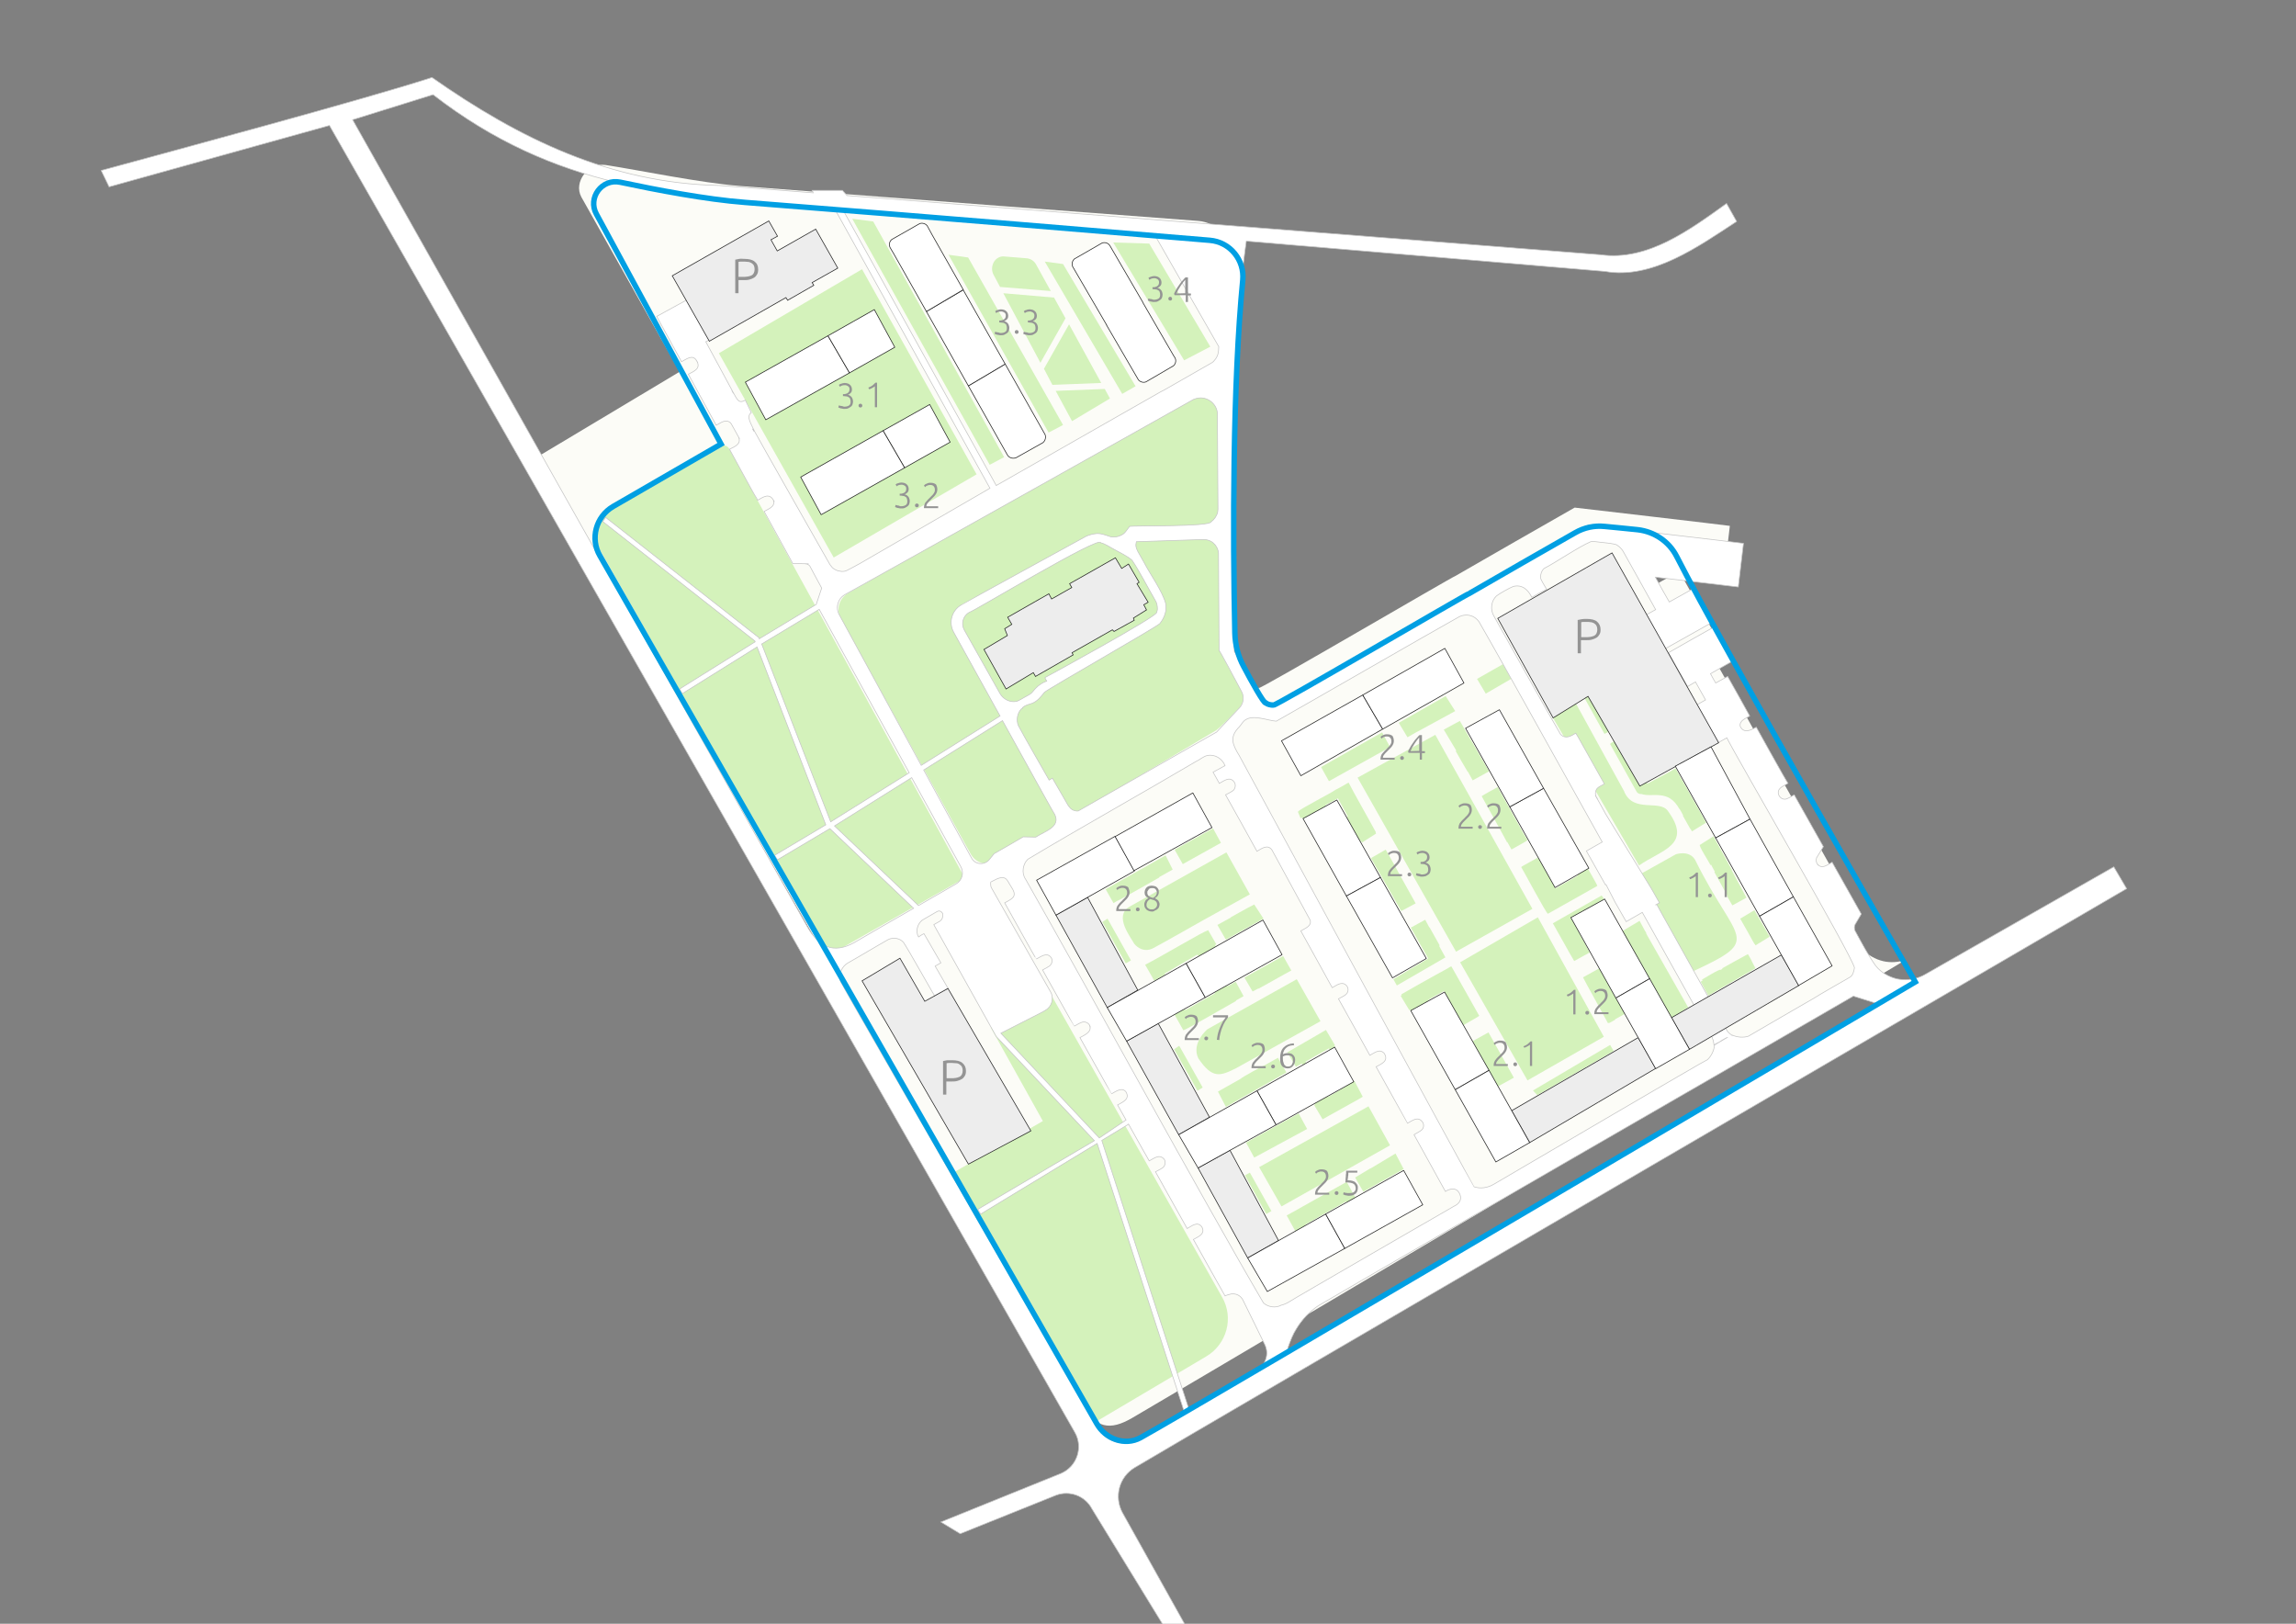 <?xml version="1.0" encoding="utf-8"?>
<!-- Generator: Adobe Illustrator 27.2.0, SVG Export Plug-In . SVG Version: 6.00 Build 0)  -->
<svg version="1.0" id="layer_1" xmlns="http://www.w3.org/2000/svg" xmlns:xlink="http://www.w3.org/1999/xlink" x="0px" y="0px"
	 viewBox="0 0 841.9 595.3" style="enable-background:new 0 0 841.9 595.3;" xml:space="preserve">
<rect x="0" y="0" width="841.9" height="595.3" fill="#808080" stroke="none"/>
<g id="Background">
	<path style="fill:#FCFCF7;" d="M690.6,352.4c-3-0.7-5.9-2.3-7.9-4.8c-2.8-3.9-5.3-8.8-7.7-13l0.1,0.2c-0.4-0.7-0.4-1.7,0-2.4
		l-0.7,1.2l3-5l-10.7-19c-1.7,0.9-3.6,2.7-5.3,0.8v0.1c-0.6-0.8-0.8-1.9-0.2-2.8l-0.7,1.2l3-5l-10.7-19c-0.8,0.4-2.6,1.7-3.5,1.6
		c-1.1,0-2.1-0.9-2.3-2c-0.4-2.2,2-2.8,3.5-3.8c-0.3-0.3-11.1-19.7-11.6-20.6c-1.7,0.9-3.6,2.6-5.3,0.8c-0.2-0.4-0.4-0.8-0.5-1.1
		c-0.4-2.2,2.1-2.9,3.5-3.8c-1-1.9-7.2-12.9-8.1-14.5l-4.4,2.4c-0.1-0.1-1.8-3.2-1.9-3.4c2.1-1.2,6.3-3.6,8.4-4.8
		c-1.1-1.9-9.2-16.2-10.2-17.9l0,0c-1.6-2.8-3.2-5.8-4.7-8.3l-8.6,4.8c-1.4-2.4-3.8-6.7-5.1-9.1l30.4,3.6c0.5-4.1,1.4-11.9,1.9-16
		c-1.9-0.3-55.1-6.5-56.9-6.7c-14.2,8.1-29.6,16.9-43.8,25.1c-0.6,0-71.3,41.4-71.9,41c-1,0-2.1-0.2-2.9-0.8
		c-1.1,0.4-10.6-18.3-11.2-19c-0.9-35.4-1.2-97.9,2.9-138.1c0.7-6.8-4.3-12.8-11.1-13.3c-29-2.2-99.6-7.5-168-12.8
		c-14.9-1.2-36.4-5.7-49.3-7.7c-6.3-1-12,6.2-8.9,11.8l36,64l-51.8,31l199.4,347.5c4.9,8.7,10,10,18.6,4.9
		c62.8-36.9,283.9-168,283.4-167.8C696.2,352.8,693.2,353,690.6,352.4z M646.6,284.1L646.6,284.1c-0.1-0.2-0.2-0.4-0.4-0.7
		C646.4,283.6,646.5,283.9,646.6,284.1z"/>
	<g>
		<path style="fill:#D4F2BB;" d="M363.3,376.7l19.1,34.3l-32.8,18.9l52.3,91.3l40.4-23.9c7.6-4.5,10.2-14.2,5.8-21.8l-62.9-111.2
			L363.3,376.7z"/>
		<polygon style="fill:#D4F2BB;" points="447.7,309 444.8,303.7 430.7,311.5 433.7,316.8 		"/>
		<path style="fill:#D4F2BB;" d="M408.3,331.1l1.3-0.8c0,0.3,15.4-8.6,15.5-8.6c-0.1,0-0.1-0.1-0.1-0.1l0,0l5-2.8l-2.6-5.2l-22,12.4
			L408.3,331.1z"/>
		<path style="fill:#D4F2BB;" d="M415.9,346c0,0,2.9,3.9,7.2,1.5c4.3-2.3,18.2-10.2,18.2-10.2l17-9.4l-8.6-15.4l-35.7,20
			C408.4,336,414.7,343.7,415.9,346z"/>
		<polygon style="fill:#D4F2BB;" points="404.2,338 412.8,353.2 414.7,352.1 406.1,336.8 		"/>
		<polygon style="fill:#D4F2BB;" points="441,398.7 432.4,383.4 430.5,384.7 439.1,399.9 		"/>
		<path style="fill:#D4F2BB;" d="M459.3,363.5l2.1-1.1v0.1c1.8-0.9,9.6-5.4,12.1-6.7l-3-5.3l-14.2,7.9L459.3,363.5z"/>
		<path style="fill:#D4F2BB;" d="M453.1,359.9l-3,1.7l-0.2-0.4c-0.2,0.2-5.2,2.3-4.4,3l-10.8,6.1c-0.1-0.1-0.3-0.2-0.4-0.4
			c0,0.1-3.7,1.9-3.6,2.1c0.1,0.1,2.7,4.9,3.2,5.7l0,0c0.1,0.4,19.2-10.7,19.3-10.7c0,0,0-0.1,0-0.2l2.8-1.6L453.1,359.9z"/>
		<path style="fill:#D4F2BB;" d="M463.8,390.5c-0.1-0.1-8.9,4.7-8.7,4.9l-8.5,4.8l2.9,5.6l22.2-12.6l-3.1-5.4L463.8,390.5z"/>
		<path style="fill:#D4F2BB;" d="M439.4,388c5.2,7.7,8.1,6.5,13.9,3.6c2.9-1.6,30.9-17.2,30.9-17.2l-8.7-15.4l-32.7,18.3
			C442.7,377.3,436.7,382.5,439.4,388z"/>
		<path style="fill:#D4F2BB;" d="M485,410.4l0.1-0.1l0,0c0-0.1,14.5-8,14.4-8.1l0.2-0.1l-3-5.7l-0.2,0.1c0-0.1-0.1-0.1-0.1-0.2l0,0
			c-2.2,1.1-3.1,1.6-3.1,2.1l-6.2,3.7c-0.2-0.3-0.2-0.5-0.3-0.5c0,0.1-5,2.7-4.9,2.9c0,0,0.1,0.2,0.3,0.5l-0.3,0.2L485,410.4z"/>
		<path style="fill:#D4F2BB;" d="M502.7,428.3c-0.1,0.1-0.3,0.1-0.3,0.1l-5.5,3.3l3,5.2l14.8-8.3l-3-5.7L502.7,428.3z"/>
		<polygon style="fill:#D4F2BB;" points="479.3,413.9 476.2,408.2 456.9,418.9 459.9,424.4 		"/>
		<path style="fill:#D4F2BB;" d="M477.9,442.2c-2.3,1.3-4.4,2.5-6.1,3.4c0.8,1.5,2.4,4.3,3.2,5.8l3.8-2.1l-0.2-0.3l14.9-8.5
			c0.1,0.2,0.2,0.3,0.2,0.4l3.3-1.8c-0.4-0.8-2.7-4.9-3.2-5.8L477.9,442.2z"/>
		<polygon style="fill:#D4F2BB;" points="501.8,405.6 461.7,427.9 469.9,442.3 509.7,419.9 		"/>
		<polygon style="fill:#D4F2BB;" points="456.5,430.9 464.3,445.1 466.2,444 458.3,429.9 		"/>
		<polygon style="fill:#D4F2BB;" points="509.7,273.9 506.8,268.5 484.4,281.2 487.3,286.4 		"/>
		<path style="fill:#D4F2BB;" d="M519.4,268.4L519.4,268.4c0.2-0.1,0.4-0.2,0.6-0.3l13.6-7.4l-3.5-5.5l-17.2,9.8l3.2,5.3
			L519.4,268.4z"/>
		<polygon style="fill:#D4F2BB;" points="554.1,248.9 551.1,243.5 541.6,248.9 544.8,254.3 		"/>
		<polygon style="fill:#D4F2BB;" points="561.9,333.2 526.3,269.4 497.8,285.1 533.9,348.9 		"/>
		<polygon style="fill:#D4F2BB;" points="563.9,336.3 535.4,352.8 560.1,396.1 588.1,380.1 		"/>
		<path style="fill:#D4F2BB;" d="M476.9,300l0.6-0.3c0.3,0.5,0.4,0.8,0.5,0.8l8-4.5c0-0.3,0-0.6,0.1-0.9l4.5-2.4l3.6,6.6
			c-0.1,0.1-0.5,0.3-0.4,0.4c0.3,0,4.7,9.7,5.3,8.6l0.3,0.6l5.2-3.3l-0.2-0.4c0.1,0,0.1-0.1,0.1-0.1c-2.4-4.5-7.7-13.7-10-18.2
			c-0.1,0.1-4.7,2.7-4.7,2.6L489,290c0,0.2-13.2,7.1-12.8,7.4l-0.3,0.2L476.9,300z"/>
		<path style="fill:#D4F2BB;" d="M530,351l-2.3-4.2c0.1-0.1,0.1-0.1,0.2-0.2l-3.7-6.6l0,0h-0.1l-1.5-2.8l-5.3,2.9l6.4,11.3
			l-12.8,7.6l1.3,2.3L530,351z"/>
		<path style="fill:#D4F2BB;" d="M639.8,339.8c1.6,2.7,3.5,6.5,3.7,6.4l0.2,0.4l5.2-3.2l-5.6-9.7l-5.2,3.1L639.8,339.8z"/>
		<path style="fill:#D4F2BB;" d="M623.4,309.7c-1-0.1,3.9,7.2,3.7,7.4c0.1,0,0.2,0,0.3-0.1l1.4,2.6l-0.2,0.1l4.8,8.7l-0.1,0.1
			c0,0,0,0,0,0.1l1.9,3.3c0,0,0,0,0.1,0l0,0c1.4-0.8,3.7-2,5.1-2.8l-5.4-10l0.1-0.1l-6.8-12.4L623.4,309.7L623.4,309.7z"/>
		<path style="fill:#D4F2BB;" d="M589.2,360.1c0.2-0.1-2.7-5.1-2.8-5.1c-0.2,0.2-4.4,2.4-5.9,3.3v0.1c1.2,2.4,7.7,14,9.1,16.7
			l0.2-0.1c0,0.4,2.2-1.1,2.4-1.1c0,0,0,0,0-0.1v-0.1l3.6-2L589.2,360.1z"/>
		<path style="fill:#D4F2BB;" d="M551.8,293.3c-0.5-1-2.6-4.6-2.6-4.7c0,0,0,0-0.1,0s-5.8,3.2-5.8,3.3c0.5,1,7.7,13.8,9.3,16.9
			l0.1-0.1c0.9,1.6,1.5,2.7,1.5,2.7l0,0h0.1c0.1-0.1,5.9-3.2,5.8-3.4l-1.5-2.5l0,0L551.8,293.3z"/>
		<path style="fill:#D4F2BB;" d="M534,275.2c-0.1,0.1-0.2,0.1-0.2,0.1s0,0,0,0.1s4.3,7.5,4.4,7.6h0.1l1.7,3.1l6-3.3l-10.7-18.5
			l-5.9,3.2L534,275.2z"/>
		<polygon style="fill:#D4F2BB;" points="540,381.7 549.1,398.4 555.1,395.1 545.8,378.5 		"/>
		<path style="fill:#D4F2BB;" d="M587.3,328.3l-17.9,10.2l4.5,8l0,0c0.1,0.2,2.5,4.5,3.3,5.8l0,0l0,0h0.1l3.6-2l2-1.1l-6.7-12.6
			l12-7L587.3,328.3z"/>
		<path style="fill:#D4F2BB;" d="M621.6,315.3c-2.2-3.8-7.1-2.1-7.1-2.1l-13.6,7.6l19.7,35.4C646.9,344,636.7,345.9,621.6,315.3z"/>
		<path style="fill:#D4F2BB;" d="M611.5,297.2c-3.1-4.1-12.5,0.9-15.9-6.9v-0.1L577.9,258l-8.5,5.1l31.6,54.2
			C609.3,311.5,620.8,309.8,611.5,297.2z"/>
		<polygon style="fill:#D4F2BB;" points="562.1,399.8 563.7,401.5 591.7,385.3 590.4,383.1 		"/>
		<path style="fill:#D4F2BB;" d="M487.5,384.9c0-0.1,2-1,2-1.2c0,0-0.1-0.1-0.2-0.4l0.2-0.1l-3.3-5.6c-0.7,0.4-11.5,6.7-11.9,6.9
			l-2.3,1.3l3.2,5.3l2.2-1.2c0,0,0.2,0.4,0.3,0.4h0.1c0.4-0.3,1.4-0.5,0.9-1.1l8.7-4.9C487.3,384.6,487.4,384.8,487.5,384.9z"/>
		<path style="fill:#D4F2BB;" d="M590.4,272.8L590.4,272.8L590.4,272.8C590.4,272.9,590.5,272.9,590.4,272.8
			c2.5,4.5,9.6,17.2,9.8,17.6c0.4,0.5,1.1,0.8,1.7,0.7c4,1.4,9.8-2,13.9,5.5h0.1c0.5,0.8,0.9,1.6,1.3,2.4c-0.1,0-0.1,0.1-0.1,0.1
			c0.1,0.1,2.6,4.7,2.7,4.8c0,0,0,0,0.1,0c0.2,0.3,0.3,0.6,0.5,0.9l5.2-3.2l-11.2-19.9c-2.3,1.4-7.9,4.3-10.3,5.6
			c-0.3-0.5-0.8-1.6-1-1.5l-0.8,0.5l-8.5-15.3C593.7,270.9,590.4,272.3,590.4,272.8z"/>
		<path style="fill:#D4F2BB;" d="M642.4,352.5c0.1-0.1-1.4-2.5-1.4-2.6c0,0,0,0-0.1,0v-0.1c-2.1,1.1-9.2,5.1-9.4,5.2
			c0,0,0,0.1,0.1,0.2l-0.7,0.4c0-0.7-6.6,3.5-6.8,3.5c0,0,0.1,0.2,0.2,0.4l-0.7,0.4l2.8,5.1l17.3-10L642.4,352.5L642.4,352.5z"/>
		<path style="fill:#D4F2BB;" d="M603.2,341.3l-2-3.7l-6.4,3.8l17.9,32l6.3-4.1l-15.3-26.9C603.6,341.8,603.4,341.5,603.2,341.3z"/>
		<path style="fill:#D4F2BB;" d="M591.7,267.2c0.1,0-8.8-15.8-8.8-15.9c-0.1-0.2-3.3,1.8-3.4,1.8c-0.1,0.1,8.8,15.8,8.8,15.9
			C588.4,269.2,591.6,267.2,591.7,267.2z"/>
		<path style="fill:#D4F2BB;" d="M439.5,350.6c0.1,0,6.3-3.5,6.3-3.5s0,0,0-0.1c-0.1-0.1-0.2-0.3-0.3-0.5l0.5-0.3l-3-5.2l-0.5,0.3
			c-0.6-0.2-16.7,9.4-22.6,12.4c0.8,1.3,3.2,5.6,3.3,5.8c0.1,0.2,3.9-2.2,4-2.2c0,0,0-0.2-0.1-0.4L439,350
			C439.3,350.3,439.4,350.5,439.5,350.6z"/>
		<path style="fill:#D4F2BB;" d="M457.6,332.8c-0.1,0-6.3,3.5-6.3,3.5s0,0,0,0.1l-4.9,2.7l3.1,5.4l13.8-7.7l-3.4-5.2L457.6,332.8
			L457.6,332.8z"/>
		<path style="fill:#D4F2BB;" d="M557.8,317.9c0.2,0.1,9.3,17.3,9.8,17.1l18.1-10.2c0.2-0.1-3.7-6.7-3.7-6.8c-0.7,0.6-4.8,1.7-3.4,3
			l-8.2,4.7l-6.3-11.2l-0.3,0.2c-0.1-0.1-0.2-0.2-0.2-0.2C563.6,314.7,557.7,317.7,557.8,317.9z"/>
		<path style="fill:#D4F2BB;" d="M509.5,313.9L509.5,313.9l-1.4-2.4l-5.4,3.1l11.1,19.4l5.3-2.8l-3.9-7l0,0
			C515.2,324.2,509.5,313.9,509.5,313.9z"/>
		<path style="fill:#D4F2BB;" d="M542.4,372.4l-10.2-18.1c-0.2,0-0.7,0.3-1.5,0.8l0,0c-4.5,2.4-16.5,9.2-16.8,9.4c0,0,0,0,0,0.1
			c0,0,0,0.1,0.1,0.2l-0.4,0.3l3.2,5.3l0.3-0.2c0.2,0.3,0.3,0.4,0.3,0.4c0-0.3,7.4-3.5,6.4-4.1l5.7-3.2l6.1,11.2l0.2-0.1l0.8,1.5
			h0.1C536.6,375.7,542.5,372.6,542.4,372.4z"/>
		<path style="fill:#D4F2BB;" d="M352.8,320.1l-85.5-155.7c-0.6-1-1.9-1.4-3-0.8l-37.8,21.1c-6.3,3.6-9.8,11.1-6.3,17.3l83,146.2
			c0.6,1,1.9,1.4,2.9,0.8l45.7-26C353,322.4,353.3,321.1,352.8,320.1z"/>
		<path style="fill:#D4F2BB;" d="M430.4,149.2l-119.5,68.3c-3.2,1.9-4.4,6-2.6,9.3l47.7,86.4c1.9,3.3,6.1,4.5,9.3,2.5l80.7-48
			c0.9-0.6,5.5-5,8.4-8.2c1.6-1.7,1.9-4.3,0.7-6.4c-2.8-5-7.9-14.2-7.9-14.7l0.5-86.6c0-4.9-5-8.2-9.4-6.2l-7.3,3.2
			C430.8,149,430.6,149.1,430.4,149.2z"/>
		<path style="fill:#D4F2BB;" d="M367.9,94c-1.5,0-2.9,0.9-3.6,2.3s-0.7,3.1,0,4.4l0,0l2.4,4.5l18.6,1.5l-5.2-9.4l0,0
			c-0.7-1.5-2-2.4-3.5-2.6l0,0L367.9,94"/>
		<polygon style="fill:#D4F2BB;" points="386.5,109.1 390.7,116.7 381.5,133 367.9,107.5 		"/>
		<polygon style="fill:#D4F2BB;" points="387.1,143.3 393.1,154.4 407,146.1 405.1,142.6 		"/>
		<polygon style="fill:#D4F2BB;" points="385.9,141.1 403.8,140.4 392,118.9 382.8,135.2 		"/>
	</g>
	<path style="fill:#D4F2BB;" d="M316.1,98.7l-52.5,30.8l42.1,74.9l52.4-30.5L316.1,98.7z"/>
	<path style="fill:#D4F2BB;" d="M320.2,81.2l-7.7-1l50.4,90.2l5.3-2.8L320.2,81.2z"/>
	<path style="fill:#D4F2BB;" d="M421.4,89.3l-13.2-0.4l26,43.2l9.6-5L421.4,89.3z"/>
	<path style="fill:#D4F2BB;" d="M389.8,96.8l-6.7-0.9l28.4,48.5l4.9-2.8L389.8,96.8z"/>
	<path style="fill:#D4F2BB;" d="M355,94.4l-7.2-1l36.7,65.2l5.3-2.8L355,94.4z"/>
</g>
<g id="Facilitie">
	<path style="fill:#FFFFFF;stroke:#C5C5C5;stroke-width:0.25;stroke-miterlimit:10;" d="M416,538.1
		c21.1-12.6,363.6-212.2,363.8-212.3l-4.7-8l-69.3,39.5c-0.5,0.3-1.4,0.7-1.9,0.9c-2.5,1-5.5,1.2-8.2,0.7c-3-0.7-5.9-2.3-7.9-4.8
		c-2.8-3.9-5.3-8.7-7.6-12.9c-0.3-0.7-0.3-1.6,0-2.2l2.3-3.9l-10.7-19c-1.7,0.9-3.6,2.7-5.3,0.8v0.1c-0.5-0.7-0.7-1.6-0.4-2.5
		l2.5-4.1l-10.7-19c-0.8,0.4-2.6,1.7-3.5,1.6c-1.1,0-2.1-0.9-2.3-2c-0.4-2.2,2-2.8,3.5-3.8c-0.3-0.3-11.1-19.7-11.6-20.6
		c-1.7,0.9-4.5,2.6-5.9-0.3c-0.4-2.2,2.1-2.9,3.5-3.8c-1-1.9-7.2-12.9-8.1-14.5l-4.4,2.4c-0.1-0.1-1.8-3.2-1.9-3.4
		c2.1-1.2,6.3-3.6,8.4-4.8c-1.1-1.9-6-10.7-7-12.4c-2.9,1.6-13.7,7.7-16.8,9.5c1.7,3,5.3,9.4,7,12.4l2.9-1.7l3.7,6.6l-3.2,1.8
		c0.7,1.3,7.3,13,7.8,13.9l3.2-1.8c3.3,6.8,45.8,79.6,46.8,84.3c-0.2,1.3-0.6,3-1.9,3.6c-2.6,1.5-10.7,6.1-13.2,7.7
		c-2.5,1.4-20.9,12.1-23.8,13.8c-1.9,0.6-4.1,0.4-5.9-0.4c0,0-0.1,0-0.1,0.1l-0.1-0.1l-0.4-0.3l-0.5-0.4l-0.4-0.4l-0.4-0.5
		l-24.1-43.2l-1.7-3.1l-0.5,0.2l1.5-0.8l-2.9-5.1l-16.8-27.4c-2-3.7-3.5-6.3-3.5-6.3l0.1,0.1c-0.6-1-0.5-2.4,0.3-3.3
		c0.4-0.5,2.1-1.3,2.6-1.6c-0.1-0.2-9.6-17.1-9.7-17.3c-0.1-0.2-0.7-1.1-0.8-1.3c-1.8,1.1-3.8,2.3-5.6,0.4
		c-6.6-11.4-18-31.9-24.4-43.3c-1.4-2.3-1.1-5.5,0.9-7.4c1.3-1,4.7-2.9,6.2-3.5c3.3-0.8,5.4,1.2,6.8,4c1.7-1,3.7-2.1,5.4-3
		c-0.2-0.3-0.4-0.7-0.6-1c-0.2-0.3-1.7-2.8-1.6-3.2c-0.1-1.2,0.4-2.6,1.3-3.4c4.3-2.2,12.6-7.9,17.1-9.8c0.5-0.2,1.4,0,1.9,0
		c0.9,0.2,7.2,0.6,7.8,1.3c0.8,0.5,1.6,1.3,2.1,2.1c3.6,6.5,8.5,15.1,12,21.5l-3.6,2c0.9,1.7,5.9,10.5,7,12.4l17.1-9.6
		c-2.1-3.8-4.8-8.6-6.9-12.4l-8.6,4.8c-1.4-2.4-3.8-6.7-5.1-9.1l30.4,3.6c0.5-4.1,1.4-11.9,1.9-16c-1.9-0.3-55.1-6.5-56.9-6.7
		c-14.2,8.1-29.6,16.9-43.8,25.1c-0.6,0-71.3,41.4-71.9,41c-1,0-2.1-0.2-2.9-0.8c-1.1,0.4-10.6-18.3-11.2-19
		c-1-39.3-1.2-111.9,4.4-150.4l131.5,11.1c17.4,3.1,34.5-9.3,48.3-18.3l-3.7-6.6c-13.3,9.5-28.9,21.2-46.1,18.8
		c0,0-186.7-14.7-276.4-21.7l-1.7-1.9h-11.1c0.2,0.3,0.3,0.6,0.4,0.9C277,69,263.7,68,263.7,68c-39.7-0.8-73.2-17.1-105.3-39.6
		c-23.9,7.8-96,27.2-121.3,34.1l2.9,6L120.8,46l273.3,479.1c3.2,5.5,0.8,12.6-5.1,15.1L345,558l7.1,4.3l35.1-14.1
		c5-1.9,10.7,0.2,13.2,5l26,42.4h8.1l-22.9-41C408.4,548.7,410.4,541.5,416,538.1z M464.2,498.1c-0.5,1.5-1.3,2.9-2.5,3.9
		c-0.6,0.6-1.4,1.2-2.1,1.7l-23.5,13.4l-32.1-99l9.6-5.8l0.2-0.2c3.3,6,7.6,13.5,7.6,13.5c1.7-0.9,3.7-2.6,5.4-0.7
		c0.7,0.8,0.5,2.1-0.1,2.9c-0.4,0.5-2.4,1.5-3,1.8c0.7,1.2,11.2,20.1,11.6,20.8c1.7-0.9,3.8-2.8,5.4-0.6c1.4,2.6-1.3,3.6-3.1,4.6
		c0.6,1,11.3,20.3,11.6,20.7c0.6-0.3,1.4-0.5,2.2-0.7c1.8-0.3,3.6,0.6,4.4,2.3c2.1,4.2,6.1,12.5,8,16.3
		C464.6,494.7,464.7,496.4,464.2,498.1z M363.6,325.6c-0.6-1-0.2-2.3-0.4-2.2l2.4-1.2c3.5-1.4,3.7,0.7,5,2.6
		c2.5,3.7,1.2,4.4-2.2,6.2c0.4,0.7,11.5,20.7,11.6,20.6c1.6-0.8,3.8-2.6,5.3-0.7c0.7,0.8,0.6,2.1-0.1,2.9c-0.3,0.5-2.4,1.5-2.9,1.8
		c0.4,0.7,11.5,20.6,11.6,20.6c0.9-0.4,2.1-1.3,3.1-1.5c1.1-0.2,2.3,0.4,2.7,1.5l-0.1-0.1c0.8,2.3-2,3.4-3.6,4.3
		c0.4,0.7,11.5,20.6,11.6,20.6c1.5-0.8,3.7-2.5,5.2-0.8c1.7,2.7-1,3.8-3,4.9c0.1,0.2,1.4,2.5,3.1,5.5l-9.8,6.6L367,378.8l15.3-7.8
		l1-0.6c2.4-1.3,3.3-4.4,1.9-6.8L363.6,325.6z M383.8,249.7c-1.5,0.5-3,1.5-4.1,2.7c-0.5,0.5-0.9,1.1-1.4,1.6
		c-0.6,0.6-1.7,1.1-2.4,1.5c-0.9,0.5-2,1.2-3,1.6c-2.4,0.6-5-0.7-6.2-2.8L353.6,231c-1.3-2.3-0.5-5.2,1.8-6.5
		c1.1,0,48.2-28.5,48.2-25.5c1.8,0.4,3.5,1.7,5.1,2.5c2.1,1.2,4.6,2.3,6.4,3.9c2.6,3.8,6.1,10.6,8.5,14.7c0.6,0.9,0.8,2.1,0.8,3.2
		c0,0.4-0.2,0.9-0.3,1.3c-0.5,1.8-39.2,22.9-40.9,23.8C383.2,248.7,383.5,249.3,383.8,249.7z M414.2,193c-0.7,0.8-1.3,1.9-2.1,2.6
		c-1.3,1-3.1,1.5-4.8,1.2c-1.9-0.6-3.8-1.5-5.9-1.1c-0.9,0.1-1.8,0.4-2.7,0.7c-0.2,0.2-0.6,0.2-0.8,0.4c0,0-45.3,24.8-45.3,24.9
		c-3.6,2-4.9,6.5-2.9,10.1c4.1,7.4,10.6,19.2,17,30.7l-28.9,18.1l-30.1-55.3c-1.4-2.6-0.5-5.8,2.1-7.3
		c23.5-13,126.7-70.9,127.9-71.6c0.6-0.2,1.4-0.5,2.1-0.5c3.3-0.3,6.5,2.4,6.6,5.8v-0.1l0.2,35.1c0,0.2-0.1,0.7-0.1,1
		c-0.3,1.4-1.2,2.7-2.4,3.6C443.5,193.2,415.9,192.6,414.2,193z M333.4,283.3l-28.8,18l-25.3-65.2l21.1-12.7L333.4,283.3z
		 M334.3,285.1l18,32.6c1.3,2.3,0.5,5.1-1.8,6.4c-3.3,1.9-8.3,4.8-13.7,7.9L306,302.8L334.3,285.1z M338.7,282.3l28.9-18.1
		c9,16.3,17.4,31.4,17.7,31.9c0.3,0.4,0.5,1,0.8,1.4c3.8,5.5-2.8,7.1-6.3,9.4l-4.6-0.1c0,0-10.6,6.2-10.7,6.2l-1.7,2.1
		c-1.8,2.2-5.3,2-6.6-0.6L338.7,282.3z M463.3,477.7c-22.7-38.7-64.7-115.8-87.2-155.3c-1.6-2.2-1.1-5.6,0.8-7.4
		c19.2-11.5,42.3-24.4,61.6-35.8c1.2-0.5,2.9-2,4.2-2.2c2.7-0.6,5.5,1.1,6.5,3.7l-4.4,2.4c0.6,1.1,1.8,3.1,2.3,4.1
		c1.7-0.9,3.7-2.6,5.3-0.7c0.8,0.9,0.7,2.2,0,3.1c-0.4,0.5-2.4,1.5-3,1.8c0.5,0.8,11.4,20.5,11.5,20.7c1.7-1,3.9-2.7,5.5-0.5
		l14.1,25.9c0,0.2,0,0.6,0,0.8c-0.2,1.5-2.4,2.3-3.5,3c0.6,1,11.2,20.3,11.5,20.8c1.5-0.8,3.4-2.4,5-1c1,0.8,1.1,2.4,0.2,3.3
		c-0.3,0.5-2.4,1.5-2.9,1.8c0.5,0.8,11.4,20.5,11.5,20.7c1.7-0.9,3.6-2.6,5.3-0.7c1.7,2.8-1,3.8-3,4.9c0.5,0.8,11.4,20.6,11.5,20.7
		c1.7-0.9,3.7-2.6,5.3-0.7c0.7,0.7,0.8,1.9,0.3,2.7c-0.4,0.8-2.5,1.7-3.2,2.2c0.5,0.9,11.5,20.8,11.5,20.8s3.5-2.4,5.1,0.6
		c1.8,3.3-1.9,4.8-1.9,4.8s-60,34.6-60.7,35.2c-0.6,0.4-2,1-2.7,1.1C467.9,479.6,465.1,479.3,463.3,477.7z M679.6,365.2l8.6,2.7
		L473.6,495.5c-0.6,0.3-1.3,0-1.4-0.7c-0.1-0.3,0.1-0.8,0.2-1.1c0.8-2.2,1.7-4.6,3-6.6c2-3.3,4.8-6.3,8-8.4
		C530.9,450.9,630.9,393.5,679.6,365.2z M456.7,263.9c2.9-2,8.2,0.3,11.3,0.5c9.1-5.1,57-32.7,66.9-38.2c1.3-0.7,2.9-0.9,4.3-0.5
		c1.2,0.3,2.3,1.1,3.1,2.2c8.4,14.5,36.6,65.5,45.2,80.8l-5.8,3.3c1.7,3,5.3,9.4,7,12.4l0.2-0.1l3.3,6.4l4.1,7.2l5.9-3.4l24.1,43.2
		l0.2,0.4l0.2,0.4l0.2,0.4l0.2,0.3l0.7,1.1l0.2,0.6l0.2,0.5l0.1,0.6l0.1,0.5l0.1,0.6l1-0.6l1-0.5l0.9-0.6l0.9-0.5l0.9-0.5h0.1
		l-4.6,2.7c-0.2,2-1.1,4-2.6,5.4c-0.7,0.1-65.2,38-78.4,45.7c-2.2,1.3-4.8,1.7-7.2,0.9c-0.3-0.1-85.3-156.6-86.1-158.1
		c-2.5-4.1-3.7-6.8,0.1-10.6C455.2,265.6,455.8,264.4,456.7,263.9z M455.3,253.6c1,1.9,0.7,4.3-0.8,5.9c-3.2,3.4-8.4,8.9-8.4,8.9
		l-50.7,28.9c-0.5,0.1-1.1,0-1.6-0.2c-1.8-0.4-3-3.5-3.9-4.9c-1.1-1.9-2.9-5-4-6.9l-1.2,0.7c-3.2-5.7-8.2-14.2-11.3-20
		c-0.8-2-0.4-4.4,1-6l0.6-0.4l-0.1-0.1c0.1-0.1,0.3-0.3,0.5-0.4c0.9-0.7,2.2-0.9,3.2-1.3c1.9-0.8,3.1-2.4,4.4-4
		c1.7-1.5,41.3-24,42.3-25.2c1.7-2.1,2.7-4.8,2.1-7.5c-1.2-4.4-5.8-10.8-7.9-14.9c-0.6-1-1.1-2-1.7-3c-0.7-1.2-1.6-2.7-1.2-4.1
		c0-0.1,0.1-0.4,0.1-0.5l24.4-0.8h0.6c1.3,0.1,2.6,0.6,3.4,1.5c1,0.9,1.6,2.2,1.7,3.5c0,0.2,0.2,35.6,0.2,35.7
		C447.3,238.5,452.5,248.4,455.3,253.6z M423.8,86.8l23.1,40.3l-0.1,1.6l-0.1,0.5l-0.1,0.6l-0.2,0.6l-0.3,0.6l-0.3,0.5l-0.4,0.5
		l-0.4,0.5l-0.5,0.4l-0.5,0.3l-17.5,10h-0.1l-0.2,0.1l-0.3,0.2l-0.4,0.2L365.3,178L308.9,76.6C308.9,76.6,394.5,84.2,423.8,86.8z
		 M296,339.7L129.3,43.9l29.5-9.2c44.5,34.5,88.7,37.7,139.3,41.1c0,0.1-0.1,0.2-0.1,0.2l8.2,0.8L363,179l-47.7,27.6
		c-2.4,1.3-4,2.2-4.7,2.5l-0.2,0.1l-0.6,0.2l-0.6,0.1h-0.6l-0.6-0.1l-0.6-0.1l-0.6-0.2l-0.6-0.3l-0.5-0.3l-0.5-0.4l-0.4-0.5
		l-0.4-0.5l-0.3-0.5c0,0-27.2-47.8-27.5-48.6c-1-2.4-3.2-5.3-1.1-6.7l-2.2-4.6c-2.6,1.5-3-0.4-4.5-2.9c-2.8-5.1-7.5-14-10-18.5
		l6.9-3.7l-5.4-9.8l-2.7-5l-16.8,9.2c0.3,0.6,8.8,16,9.1,16.6c1.8-0.9,4.1-2.9,5.6-0.3l-0.1-0.1c1.8,2.9-0.9,3.9-3,5
		c0.2,0.4,9.3,17,9.5,17.4c0.1,0.3,0.6,1,0.7,1.3c1.1-0.5,2.5-1.7,3.9-1.5c0.6,0,1.2,0.4,1.5,0.8l0.2,0.3l3,5.4
		c-0.1-0.2-0.3-0.5-0.4-0.7c1.2,2.6-1.5,3.6-3.3,4.5c0.2,0.3,9.3,17.2,9.6,17.4c0.2,0.3,0.6,1,0.7,1.3c2.1-1.2,4.3-2.8,5.9,0.1
		l-0.1-0.1c0.8,2.4-1.9,3.2-3.4,4.1l10.5,19.1l5.8,0.1h-1.3c0.8,0,1.6,0.4,1.9,1.1s2.5,4.6,4.2,7.8l-2,6l-20.9,12.6l-0.1-0.4
		l-56.2-44.1l-1.1,1.5l55.8,43.8l0.1,0.3l-27.7,17.3l1,1.7l27.4-17.1l25.2,65.2l0,0L284,313.6l1.1,1.6l19.2-11.4L335,333
		c-7.9,4.5-16.3,9.4-21.8,12.6C305.6,349.8,300.2,347.2,296,339.7z M276.5,158.2l-0.6-1C276.1,157.5,276.4,158,276.5,158.2z
		 M269.1,144.5c0-0.2-0.1-0.3-0.2-0.4c-0.1-0.1-0.2-0.2-0.3-0.4c0.1,0.1,0.2,0.2,0.3,0.4C269,144.2,269.1,144.4,269.1,144.5z
		 M402.8,524.1c-2.5-4.7-89.8-155.2-94.6-164.3c-0.8-2.5,0.4-5.4,2.6-6.7c4.1-2.3,10.9-6.4,15-8.7c1.8-0.8,4.1-0.5,5.5,1.1
		c1.6,2.3,10.1,17.5,11.4,19.6l4.9-2.8l-4.7-8.1l2.1-1.2c-0.8-1.4-5.5-9.5-6.2-10.7c-0.6,0.3-1.5,0.8-2,1.2c-1.1-1.9-0.5-4.6,1.2-6
		c-0.9,0.5,1.7-1.1,5.6-3.3c0.7-0.4,1.5-0.2,1.9,0.5l0.1,0.1l0.1,0.3v0.4v0.4l-0.1,0.4v0.1l-0.1,0.3l-0.2,0.4l-0.3,0.3l-0.3,0.3
		l-2.3,1.3l22.9,41l36,38.2l-42.8,25.2l1.1,1.7l42.7-25.9l32.1,98.9l-13.8,7.9c-4.1,2.6-7.9,4.1-12.7,2.2
		C405.9,527.4,404.1,525.9,402.8,524.1z"/>
	<polygon style="fill:#EDEDED;stroke:#232323;stroke-width:0.25;stroke-miterlimit:10;" points="369.5,226.3 384.6,217.7 
		385.6,219.6 393,215.4 392.2,214 409,204.5 411.3,208.4 413.8,206.8 417.7,213.5 416.9,214 421,220.8 419.4,221.7 420.4,223.6 
		415.6,226.6 415.9,227.4 408.5,231.5 407.9,230.9 393.1,239.3 393.5,240.1 379.7,248 378.9,246.6 368.9,252.6 360.8,238.1 
		369.4,233 368.4,230.5 371,228.9 	"/>
	<polygon style="fill:#EDEDED;stroke:#232323;stroke-width:0.25;stroke-miterlimit:10;" points="612.9,373.1 653.2,350.1 
		659.6,361.3 619.5,384.7 	"/>
	<polygon style="fill:#EDEDED;stroke:#232323;stroke-width:0.25;stroke-miterlimit:10;" points="554.3,407.2 600.7,380.4 
		607.1,391.7 560.9,418.9 	"/>
	<polygon style="fill:#EDEDED;stroke:#232323;stroke-width:0.25;stroke-miterlimit:10;" points="451,421.7 468.8,454.8 457.5,461.2 
		439.3,428.2 	"/>
	<polygon style="fill:#EDEDED;stroke:#232323;stroke-width:0.25;stroke-miterlimit:10;" points="424.7,375.2 443.5,409.6 432.2,416 
		413.1,381.7 	"/>
	<polygon style="fill:#EDEDED;stroke:#232323;stroke-width:0.25;stroke-miterlimit:10;" points="398.8,329 417.2,363 406,369.4 
		387.2,335.5 	"/>
	<polygon style="fill:#EDEDED;stroke:#232323;stroke-width:0.25;stroke-miterlimit:10;" points="591.1,202.7 630.2,272.3 
		601.3,288.2 582.3,255.3 569.5,263.2 549.2,226.7 	"/>
	<polygon style="fill:#EDEDED;stroke:#232323;stroke-width:0.25;stroke-miterlimit:10;" points="330,351.3 339.1,367.1 347.6,362.4 
		378,414.6 355.1,426.8 316.1,359.6 	"/>
	<polygon style="fill:#EDEDED;stroke:#232323;stroke-width:0.25;stroke-miterlimit:10;" points="246.5,101.1 281.9,81 285.1,86.6 
		282.7,87.9 285,92 299.1,84 307.2,98.3 297.8,103.6 298.4,104.6 288.8,110.1 288.2,109.1 260.1,125.1 	"/>
</g>
<g id="Buildings">
	<g id="BLD-EB9AA893-1082-4C58-9EBA-4520966C306C">
		
			<polygon id="SEC-F9FA2C6D-D026-4600-B221-6E542F99CDEF" style="fill:#FFFFFF;stroke:#232323;stroke-width:0.25;stroke-linejoin:round;stroke-miterlimit:10;" points="
			627.4,273.8 614.3,280.9 629.1,307.2 641.7,300.3 		"/>
		
			<polygon id="SEC-F1C16F00-C7D0-4EE3-AD45-8508A49B16A6" style="fill:#FFFFFF;stroke:#232323;stroke-width:0.25;stroke-linejoin:round;stroke-miterlimit:10;" points="
			629.1,307.2 645.2,335.9 657.6,328.8 641.7,300.3 		"/>
		
			<polygon id="SEC-43887262-E422-4F3D-8455-AC5291FE9448" style="fill:#FFFFFF;stroke:#232323;stroke-width:0.25;stroke-linejoin:round;stroke-miterlimit:10;" points="
			671.8,354.1 657.6,328.8 645.2,335.9 659.5,361.3 		"/>
	</g>
	<g id="BLD-71B52320-4868-4C86-AD0E-5DED04D8D5DF">
		
			<polygon id="SEC-5E0E8C6F-DBB0-4DBF-AA99-2E9357E4D6E7" style="fill:#FFFFFF;stroke:#232323;stroke-width:0.25;stroke-linejoin:round;stroke-miterlimit:10;" points="
			576,336.4 592.5,365.9 604.9,358.8 588.4,329.6 		"/>
		
			<polygon id="SEC-6C3D5E92-39D2-43F9-9BB5-A77442C4E1BA" style="fill:#FFFFFF;stroke:#232323;stroke-width:0.25;stroke-linejoin:round;stroke-miterlimit:10;" points="
			607.1,391.8 619.5,384.7 604.9,358.8 592.5,365.9 		"/>
	</g>
	<g id="BLD-F81E4B9E-F326-47D2-A1BE-BAFC696ACF24">
		
			<polygon id="SEC-4A3A7CB0-32CE-4F45-986E-42D220973A29" style="fill:#FFFFFF;stroke:#232323;stroke-width:0.25;stroke-linejoin:round;stroke-miterlimit:10;" points="
			517.3,370.5 533.6,399.5 546,392.4 529.7,363.7 		"/>
		
			<polygon id="SEC-31F3AC9D-3E4F-4820-8A9A-1138A50B3055" style="fill:#FFFFFF;stroke:#232323;stroke-width:0.25;stroke-linejoin:round;stroke-miterlimit:10;" points="
			548.5,426 560.9,418.9 546,392.4 533.6,399.5 		"/>
	</g>
	<g id="BLD-FD460AE7-86B4-4AA0-8385-0EA26BEBD46E">
		
			<polygon id="SEC-F3EC2CCD-5F79-4E4A-8473-3DED08205350" style="fill:#FFFFFF;stroke:#232323;stroke-width:0.25;stroke-linejoin:round;stroke-miterlimit:10;" points="
			553.6,295.8 570.2,325.4 582.6,318.3 566,289 		"/>
		
			<polygon id="SEC-B6BBC587-BCFF-4BAC-9679-35967D111C65" style="fill:#FFFFFF;stroke:#232323;stroke-width:0.25;stroke-linejoin:round;stroke-miterlimit:10;" points="
			549.8,260.2 537.4,267 553.6,295.8 566,289 		"/>
	</g>
	<g id="BLD-2A88205D-B030-4A94-ACA3-DD156E271BB9">
		
			<polygon id="SEC-5C5A98D6-C57E-410E-AB8D-8FFE3E5A496B" style="fill:#FFFFFF;stroke:#232323;stroke-width:0.25;stroke-linejoin:round;stroke-miterlimit:10;" points="
			477.8,300.1 493.7,328.5 506.2,321.7 490.2,293.3 		"/>
		
			<polygon id="SEC-68B9D3DD-FE32-4926-9562-B87BE1264CB6" style="fill:#FFFFFF;stroke:#232323;stroke-width:0.25;stroke-linejoin:round;stroke-miterlimit:10;" points="
			510.6,358.5 523,351.4 506.2,321.7 493.7,328.5 		"/>
	</g>
	<g id="BLD-951471F7-91AA-4CEF-BA98-694380CCF659">
		
			<polygon id="SEC-7FBCF133-DF56-497E-A300-63D8B41C6C7C" style="fill:#FFFFFF;stroke:#232323;stroke-width:0.25;stroke-linejoin:round;stroke-miterlimit:10;" points="
			469.9,271.6 477,284.4 507,267.3 499.7,254.8 		"/>
		
			<polygon id="SEC-ED6FF284-8FDA-4FA5-8838-07F83A3491FF" style="fill:#FFFFFF;stroke:#232323;stroke-width:0.25;stroke-linejoin:round;stroke-miterlimit:10;" points="
			529.8,237.7 499.7,254.8 507,267.3 536.8,250.4 		"/>
	</g>
	<g id="BLD-475F5D7B-B250-4F3C-A0F9-66F8A59F74C2">
		
			<polygon id="SEC-AE023556-69FC-4F10-B2A2-DEE7C8E0DCD1" style="fill:#FFFFFF;stroke:#232323;stroke-width:0.25;stroke-linejoin:round;stroke-miterlimit:10;" points="
			457.5,461.2 464.7,473.5 493.1,457.7 486.1,445.1 		"/>
		
			<polygon id="SEC-475F5D7B-B250-4F3C-A0F9-66F8A59F74C2" style="fill:#FFFFFF;stroke:#232323;stroke-width:0.25;stroke-linejoin:round;stroke-miterlimit:10;" points="
			514.7,429.1 486.1,445.1 493.1,457.7 521.7,441.7 		"/>
	</g>
	<g id="BLD-11806027-9550-4389-AF0A-B89A0DE94EA4">
		
			<polygon id="SEC-6879585E-0101-4B70-BD6D-3CE24EEF7594" style="fill:#FFFFFF;stroke:#232323;stroke-width:0.25;stroke-linejoin:round;stroke-miterlimit:10;" points="
			489.4,383.9 460.9,399.9 467.9,412.4 496.4,396.6 		"/>
		
			<polygon id="SEC-C568100B-2083-4267-A31E-C15701AA8A09" style="fill:#FFFFFF;stroke:#232323;stroke-width:0.25;stroke-linejoin:round;stroke-miterlimit:10;" points="
			432.2,416 439.3,428.2 467.9,412.4 460.9,399.9 		"/>
	</g>
	<g id="BLD-3103C0C8-E935-402B-9794-6F39A32B932F">
		
			<polygon id="SEC-2FC3502F-2848-40C0-BC42-DFD16DB6133D" style="fill:#FFFFFF;stroke:#232323;stroke-width:0.25;stroke-linejoin:round;stroke-miterlimit:10;" points="
			463.1,337.3 434.9,353.2 441.9,365.7 470.1,350 		"/>
		
			<polygon id="SEC-5877C0F6-FECB-4B2F-BEB7-742DDBE85949" style="fill:#FFFFFF;stroke:#232323;stroke-width:0.25;stroke-linejoin:round;stroke-miterlimit:10;" points="
			406,369.4 413.1,381.7 441.9,365.7 434.9,353.2 		"/>
	</g>
	<g id="BLD-D511D9EA-4B2F-4271-A20E-FC938F28F6CF">
		
			<polygon id="SEC-5A661F6D-2412-4E51-AD64-F2490B765F91" style="fill:#FFFFFF;stroke:#232323;stroke-width:0.25;stroke-linejoin:round;stroke-miterlimit:10;" points="
			380.1,322.7 387.2,335.5 416,319.3 408.9,306.6 		"/>
		
			<polygon id="SEC-DD19A734-E1AD-4C0D-93C3-1D4FD993FBF3" style="fill:#FFFFFF;stroke:#232323;stroke-width:0.25;stroke-linejoin:round;stroke-miterlimit:10;" points="
			437.4,290.7 408.9,306.7 415.8,319.2 444.4,303.4 		"/>
	</g>
	<g id="BLD-3">
		<g>
			<polygon style="fill:#FFFFFF;stroke:#232323;stroke-width:0.25;stroke-linejoin:round;stroke-miterlimit:10;" points="
				353.2,106.3 339.7,114.2 355.1,141.5 368.6,133.5 			"/>
			<path style="fill:#FFFFFF;stroke:#232323;stroke-width:0.25;stroke-linejoin:round;stroke-miterlimit:10;" d="M341.8,86.1
				l-1.8-3.3l0,0c-0.6-0.8-1.8-1.2-2.8-0.8l0,0L327,87.8l0,0c-0.9,0.7-1.1,2-0.6,3l0,0l1.3,2.2l12,21.2l13.5-8L341.8,86.1z"/>
			<path style="fill:#FFFFFF;stroke:#232323;stroke-width:0.25;stroke-linejoin:round;stroke-miterlimit:10;" d="M383.2,159.3
				L383.2,159.3l-14.6-25.8l-13.5,8l14.3,25.3l0,0c0.6,1,1.8,1.4,2.9,1.1l0.3-0.1l9.8-5.5l0,0C383.3,161.6,383.6,160.3,383.2,159.3z
				"/>
		</g>
		<path style="fill:#FFFFFF;stroke:#232323;stroke-width:0.25;stroke-linejoin:round;stroke-miterlimit:10;" d="M430.8,131.1
			l-0.4-0.6L419.1,111v-0.1L407,90.1c-0.6-1-1.8-1.4-2.9-1L394,94.9c-0.8,0.7-1.1,1.8-0.7,2.8l12.4,21.3l0.1,0.1h-0.1l11.7,20.1
			c0.6,0.8,1.8,1.2,2.8,0.8l10.1-5.9C431.1,133.4,431.4,132.1,430.8,131.1z"/>
		<g>
			<polygon style="fill:#FFFFFF;stroke:#232323;stroke-width:0.25;stroke-linejoin:round;stroke-miterlimit:10;" points="
				340.9,148.3 323.8,157.9 331.7,171.5 348.4,162.1 			"/>
			<polygon style="fill:#FFFFFF;stroke:#232323;stroke-width:0.25;stroke-linejoin:round;stroke-miterlimit:10;" points="
				293.6,174.9 301.1,188.7 331.7,171.5 323.8,157.9 			"/>
			<polygon style="fill:#FFFFFF;stroke:#232323;stroke-width:0.25;stroke-linejoin:round;stroke-miterlimit:10;" points="
				273.3,140.1 280.8,153.9 311.5,136.7 303.6,123.1 			"/>
			<polygon style="fill:#FFFFFF;stroke:#232323;stroke-width:0.25;stroke-linejoin:round;stroke-miterlimit:10;" points="
				320.6,113.5 303.6,123.1 311.5,136.7 328.1,127.3 			"/>
		</g>
	</g>
	<path style="fill:none;stroke:#009FE3;stroke-width:2;stroke-miterlimit:10;" d="M702.3,360c0,0-70.1-121.9-87.5-156
		c-2.8-5.5-8.2-9.1-14.3-9.8c-4.1-0.4-8.6-0.9-12.1-1.2c-3.7-0.4-7.5,0.4-10.8,2.3c-12.8,7.3-26.3,15-38.7,22.2
		c-0.6,0-71.3,41.4-71.9,41c-1,0-2.1-0.2-2.9-0.8c-0.7,0.2-5.1-7.7-8.1-13.4c-2-3.7-3.1-7.9-3.2-12.2c-0.8-35.7-0.8-91.7,2.9-129.4
		c0.7-7.4-4.7-14-12.1-14.6c-29.8-2.5-102.9-8.6-170.5-13.9c-14.3-1.1-32.5-4.6-45.7-7.4c-6.7-1.4-12,5.7-8.7,11.7l45.7,84.3
		l-39.6,22.9c-6.3,3.7-8.5,11.8-4.8,18.1L402.2,522c3.2,5.6,10.3,8.2,16,5.1C439.7,515.2,702.3,360,702.3,360z"/>
</g>
<g id="Text">
	<g>
		<path style="fill:#949494;" d="M619.4,321.7c0.5-0.2,1-0.4,1.4-0.7c0.4-0.3,0.8-0.7,1.2-1.1h0.6v9h-0.8v-7.7
			c-0.1,0.1-0.2,0.2-0.4,0.3c-0.2,0.1-0.3,0.2-0.5,0.3s-0.4,0.2-0.6,0.3c-0.2,0.1-0.4,0.2-0.6,0.2L619.4,321.7z"/>
		<path style="fill:#949494;" d="M627.7,328.3c0,0.2-0.1,0.4-0.2,0.5c-0.1,0.1-0.3,0.2-0.5,0.2s-0.4-0.1-0.5-0.2s-0.2-0.3-0.2-0.5
			s0.1-0.4,0.2-0.5s0.3-0.2,0.5-0.2s0.4,0.1,0.5,0.2S627.7,328.1,627.7,328.3z"/>
		<path style="fill:#949494;" d="M630,321.7c0.5-0.2,1-0.4,1.4-0.7c0.4-0.3,0.8-0.7,1.2-1.1h0.6v9h-0.8v-7.7
			c-0.1,0.1-0.2,0.2-0.4,0.3c-0.2,0.1-0.3,0.2-0.5,0.3s-0.4,0.2-0.6,0.3c-0.2,0.1-0.4,0.2-0.6,0.2L630,321.7z"/>
	</g>
	<g>
		<path style="fill:#949494;" d="M574.5,364.7c0.5-0.2,1-0.4,1.4-0.7c0.4-0.3,0.8-0.7,1.2-1.1h0.6v9h-0.8v-7.7
			c-0.1,0.1-0.2,0.2-0.4,0.3c-0.2,0.1-0.3,0.2-0.5,0.3s-0.4,0.2-0.6,0.3c-0.2,0.1-0.4,0.2-0.6,0.2L574.5,364.7z"/>
		<path style="fill:#949494;" d="M582.7,371.3c0,0.2-0.1,0.4-0.2,0.5c-0.1,0.1-0.3,0.2-0.5,0.2s-0.4-0.1-0.5-0.2s-0.2-0.3-0.2-0.5
			s0.1-0.4,0.2-0.5s0.3-0.2,0.5-0.2s0.4,0.1,0.5,0.2C582.7,370.9,582.7,371.1,582.7,371.3z"/>
		<path style="fill:#949494;" d="M589.5,365c0,0.3-0.1,0.7-0.2,1s-0.3,0.6-0.5,0.9s-0.4,0.5-0.7,0.8s-0.5,0.5-0.8,0.8
			c-0.2,0.2-0.4,0.4-0.7,0.7c-0.2,0.2-0.4,0.4-0.6,0.7c-0.2,0.2-0.3,0.4-0.4,0.6c-0.1,0.2-0.1,0.4-0.1,0.6l0,0h4.3v0.7h-5.2
			c0,0,0,0,0-0.1c0,0,0-0.1,0-0.2c0-0.4,0.1-0.8,0.2-1.1s0.3-0.7,0.6-1c0.2-0.3,0.5-0.6,0.8-0.9s0.6-0.5,0.8-0.8
			c0.2-0.2,0.4-0.4,0.6-0.6c0.2-0.2,0.4-0.4,0.5-0.6s0.3-0.4,0.4-0.7c0.1-0.2,0.1-0.5,0.1-0.8c0-0.6-0.2-1-0.5-1.3s-0.7-0.4-1.2-0.4
			c-0.3,0-0.5,0-0.7,0.1s-0.4,0.1-0.6,0.2c-0.2,0.1-0.3,0.2-0.4,0.3s-0.2,0.2-0.2,0.2l-0.4-0.6c0.1-0.1,0.1-0.1,0.3-0.3
			c0.1-0.1,0.3-0.2,0.5-0.3c0.2-0.1,0.4-0.2,0.7-0.3s0.6-0.1,0.9-0.1c0.9,0,1.5,0.2,2,0.6C589.3,363.7,589.5,364.3,589.5,365z"/>
	</g>
	<g>
		<path style="fill:#949494;" d="M552.6,384c0,0.3-0.1,0.7-0.2,1s-0.3,0.6-0.5,0.9s-0.4,0.5-0.7,0.8s-0.5,0.5-0.8,0.8
			c-0.2,0.2-0.4,0.4-0.7,0.7c-0.2,0.2-0.4,0.4-0.6,0.7c-0.2,0.2-0.3,0.4-0.4,0.6c-0.1,0.2-0.1,0.4-0.1,0.6l0,0h4.3v0.7h-5.2
			c0,0,0,0,0-0.1c0,0,0-0.1,0-0.2c0-0.4,0.1-0.8,0.2-1.1s0.3-0.7,0.6-1c0.2-0.3,0.5-0.6,0.8-0.9s0.6-0.5,0.8-0.8
			c0.2-0.2,0.4-0.4,0.6-0.6c0.2-0.2,0.4-0.4,0.5-0.6s0.3-0.4,0.4-0.7c0.1-0.2,0.1-0.5,0.1-0.8c0-0.6-0.2-1-0.5-1.3s-0.7-0.4-1.2-0.4
			c-0.3,0-0.5,0-0.7,0.1s-0.4,0.1-0.6,0.2c-0.2,0.1-0.3,0.2-0.4,0.3s-0.2,0.2-0.2,0.2l-0.4-0.6c0.1-0.1,0.1-0.1,0.3-0.3
			c0.1-0.1,0.3-0.2,0.5-0.3c0.2-0.1,0.4-0.2,0.7-0.3s0.6-0.1,0.9-0.1c0.9,0,1.5,0.2,2,0.6C552.3,382.6,552.6,383.2,552.6,384z"/>
		<path style="fill:#949494;" d="M556.3,390.2c0,0.2-0.1,0.4-0.2,0.5c-0.1,0.1-0.3,0.2-0.5,0.2s-0.4-0.1-0.5-0.2s-0.2-0.3-0.2-0.5
			s0.1-0.4,0.2-0.5s0.3-0.2,0.5-0.2s0.4,0.1,0.5,0.2C556.2,389.8,556.3,390,556.3,390.2z"/>
		<path style="fill:#949494;" d="M558.6,383.6c0.5-0.2,1-0.4,1.4-0.7c0.4-0.3,0.8-0.7,1.2-1.1h0.6v9H561V383
			c-0.1,0.1-0.2,0.2-0.4,0.3c-0.2,0.1-0.3,0.2-0.5,0.3s-0.4,0.2-0.6,0.3c-0.2,0.1-0.4,0.2-0.6,0.2L558.6,383.6z"/>
	</g>
	<g>
		<path style="fill:#949494;" d="M487.1,431.2c0,0.3-0.1,0.7-0.2,1s-0.3,0.6-0.5,0.9s-0.4,0.5-0.7,0.8c-0.3,0.3-0.5,0.5-0.8,0.8
			c-0.2,0.2-0.4,0.4-0.7,0.7c-0.2,0.2-0.4,0.4-0.6,0.7c-0.2,0.2-0.3,0.4-0.4,0.6s-0.1,0.4-0.1,0.6l0,0h4.3v0.7h-5.2c0,0,0,0,0-0.1
			c0,0,0-0.1,0-0.2c0-0.4,0.1-0.8,0.2-1.1c0.1-0.4,0.3-0.7,0.6-1c0.2-0.3,0.5-0.6,0.8-0.9s0.6-0.5,0.8-0.8c0.2-0.2,0.4-0.4,0.6-0.6
			s0.4-0.4,0.5-0.6s0.3-0.4,0.4-0.7s0.1-0.5,0.1-0.8c0-0.6-0.2-1-0.5-1.3s-0.7-0.4-1.2-0.4c-0.3,0-0.5,0-0.7,0.1s-0.4,0.1-0.6,0.2
			s-0.3,0.2-0.4,0.3c-0.1,0.1-0.2,0.2-0.2,0.2l-0.4-0.6c0.1-0.1,0.1-0.1,0.3-0.3s0.3-0.2,0.5-0.3c0.2-0.1,0.4-0.2,0.7-0.3
			c0.3-0.1,0.6-0.1,0.9-0.1c0.9,0,1.5,0.2,2,0.6C486.9,429.8,487.1,430.4,487.1,431.2z"/>
		<path style="fill:#949494;" d="M490.8,437.4c0,0.2-0.1,0.4-0.2,0.5s-0.3,0.2-0.5,0.2s-0.4-0.1-0.5-0.2s-0.2-0.3-0.2-0.5
			s0.1-0.4,0.2-0.5s0.3-0.2,0.5-0.2s0.4,0.1,0.5,0.2C490.7,437,490.8,437.2,490.8,437.4z"/>
		<path style="fill:#949494;" d="M494.8,437.4c0.4,0,0.8,0,1.1-0.1s0.5-0.2,0.7-0.4c0.2-0.2,0.3-0.4,0.4-0.6s0.1-0.5,0.1-0.7
			c0-0.3-0.1-0.7-0.2-0.9c-0.1-0.3-0.3-0.5-0.6-0.7c-0.3-0.2-0.7-0.3-1.2-0.4s-1.1-0.1-1.8-0.1c0.1-0.4,0.1-0.8,0.1-1.2
			c0-0.4,0.1-0.7,0.1-1.1c0-0.3,0-0.7,0.1-1c0-0.3,0-0.7,0-1h4.1v0.7h-3.3c0,0.2,0,0.4,0,0.6c0,0.3,0,0.5-0.1,0.8
			c0,0.3,0,0.5-0.1,0.8c0,0.3,0,0.5-0.1,0.6c0.7,0,1.2,0.1,1.7,0.2s0.9,0.3,1.2,0.6c0.3,0.3,0.5,0.6,0.7,0.9
			c0.2,0.4,0.2,0.8,0.2,1.2c0,0.4-0.1,0.7-0.2,1.1c-0.1,0.3-0.3,0.6-0.6,0.9c-0.3,0.2-0.6,0.4-1,0.6c-0.4,0.1-0.9,0.2-1.4,0.2
			c-0.3,0-0.5,0-0.8-0.1c-0.2,0-0.5-0.1-0.6-0.1s-0.3-0.1-0.5-0.2s-0.2-0.1-0.3-0.1l0.2-0.8c0.1,0,0.1,0.1,0.3,0.1
			c0.1,0.1,0.3,0.1,0.4,0.1s0.4,0.1,0.6,0.1C494.3,437.4,494.6,437.4,494.8,437.4z"/>
	</g>
	<g>
		<path style="fill:#949494;" d="M463.8,384.8c0,0.3-0.1,0.7-0.2,1s-0.3,0.6-0.5,0.9s-0.4,0.5-0.7,0.8c-0.3,0.3-0.5,0.5-0.8,0.8
			c-0.2,0.2-0.4,0.4-0.7,0.7c-0.2,0.2-0.4,0.4-0.6,0.7c-0.2,0.2-0.3,0.4-0.4,0.6s-0.1,0.4-0.1,0.6l0,0h4.3v0.7h-5.2c0,0,0,0,0-0.1
			c0,0,0-0.1,0-0.2c0-0.4,0.1-0.8,0.2-1.1c0.1-0.4,0.3-0.7,0.6-1c0.2-0.3,0.5-0.6,0.8-0.9s0.6-0.5,0.8-0.8c0.2-0.2,0.4-0.4,0.6-0.6
			s0.4-0.4,0.5-0.6s0.3-0.4,0.4-0.7s0.1-0.5,0.1-0.8c0-0.6-0.2-1-0.5-1.3s-0.7-0.4-1.2-0.4c-0.3,0-0.5,0-0.7,0.1s-0.4,0.1-0.6,0.2
			s-0.3,0.2-0.4,0.3c-0.1,0.1-0.2,0.2-0.2,0.2l-0.4-0.6c0.1-0.1,0.1-0.1,0.3-0.3s0.3-0.2,0.5-0.3c0.2-0.1,0.4-0.2,0.7-0.3
			c0.3-0.1,0.6-0.1,0.9-0.1c0.9,0,1.5,0.2,2,0.6C463.6,383.4,463.8,384,463.8,384.8z"/>
		<path style="fill:#949494;" d="M467.5,391c0,0.2-0.1,0.4-0.2,0.5s-0.3,0.2-0.5,0.2s-0.4-0.1-0.5-0.2s-0.2-0.3-0.2-0.5
			s0.1-0.4,0.2-0.5s0.3-0.2,0.5-0.2s0.4,0.1,0.5,0.2C467.5,390.6,467.5,390.8,467.5,391z"/>
		<path style="fill:#949494;" d="M469.4,388c0-1.8,0.4-3.1,1.3-4s2.1-1.4,3.7-1.5l0.1,0.7c-0.5,0-1,0.1-1.5,0.2
			c-0.4,0.1-0.8,0.3-1.2,0.6s-0.6,0.6-0.9,1c-0.2,0.4-0.4,0.9-0.5,1.5c0.2-0.1,0.5-0.2,0.8-0.3s0.7-0.1,1.1-0.1
			c0.5,0,0.9,0.1,1.2,0.2s0.6,0.4,0.8,0.6s0.4,0.5,0.5,0.9c0.1,0.3,0.1,0.7,0.1,1s-0.1,0.7-0.2,1s-0.3,0.6-0.5,0.9s-0.5,0.5-0.8,0.7
			s-0.7,0.3-1.2,0.3c-0.9,0-1.7-0.3-2.2-1S469.4,389.2,469.4,388z M472.2,386.9c-0.4,0-0.7,0-1,0.1s-0.6,0.2-0.8,0.3
			c0,0.1,0,0.3,0,0.3c0,0.1,0,0.2,0,0.3c0,0.4,0,0.8,0.1,1.2c0.1,0.4,0.2,0.7,0.3,1s0.4,0.5,0.6,0.7c0.3,0.2,0.6,0.2,1,0.2
			c0.3,0,0.6-0.1,0.8-0.2s0.4-0.3,0.5-0.5s0.2-0.4,0.3-0.7c0.1-0.3,0.1-0.5,0.1-0.8c0-0.7-0.2-1.2-0.5-1.5
			C473.3,387.1,472.8,386.9,472.2,386.9z"/>
	</g>
	<g>
		<path style="fill:#949494;" d="M439.3,374.5c0,0.3-0.1,0.7-0.2,1s-0.3,0.6-0.5,0.9s-0.4,0.5-0.7,0.8c-0.3,0.3-0.5,0.5-0.8,0.8
			c-0.2,0.2-0.4,0.4-0.7,0.7c-0.2,0.2-0.4,0.4-0.6,0.7c-0.2,0.2-0.3,0.4-0.4,0.6s-0.1,0.4-0.1,0.6l0,0h4.3v0.7h-5.2c0,0,0,0,0-0.1
			c0,0,0-0.1,0-0.2c0-0.4,0.1-0.8,0.2-1.1c0.1-0.4,0.3-0.7,0.6-1c0.2-0.3,0.5-0.6,0.8-0.9s0.6-0.5,0.8-0.8c0.2-0.2,0.4-0.4,0.6-0.6
			s0.4-0.4,0.5-0.6s0.3-0.4,0.4-0.7s0.1-0.5,0.1-0.8c0-0.6-0.2-1-0.5-1.3s-0.7-0.4-1.2-0.4c-0.3,0-0.5,0-0.7,0.1s-0.4,0.1-0.6,0.2
			s-0.3,0.2-0.4,0.3c-0.1,0.1-0.2,0.2-0.2,0.2l-0.4-0.6c0.1-0.1,0.1-0.1,0.3-0.3s0.3-0.2,0.5-0.3c0.2-0.1,0.4-0.2,0.7-0.3
			c0.3-0.1,0.6-0.1,0.9-0.1c0.9,0,1.5,0.2,2,0.6C439.1,373.1,439.3,373.7,439.3,374.5z"/>
		<path style="fill:#949494;" d="M443,380.7c0,0.2-0.1,0.4-0.2,0.5s-0.3,0.2-0.5,0.2s-0.4-0.1-0.5-0.2s-0.2-0.3-0.2-0.5
			s0.1-0.4,0.2-0.5s0.3-0.2,0.5-0.2s0.4,0.1,0.5,0.2C443,380.3,443,380.5,443,380.7z"/>
		<path style="fill:#949494;" d="M446.2,381.2c0.1-0.7,0.2-1.5,0.4-2.3c0.2-0.8,0.5-1.6,0.8-2.3s0.6-1.4,1-2.1
			c0.4-0.6,0.7-1.1,1-1.5h-4.6v-0.8h5.5v0.8c-0.3,0.4-0.6,0.8-1,1.4s-0.7,1.3-1,2s-0.6,1.5-0.8,2.4c-0.2,0.8-0.4,1.7-0.4,2.5
			L446.2,381.2L446.2,381.2z"/>
	</g>
	<g>
		<path style="fill:#949494;" d="M414.2,327.2c0,0.3-0.1,0.7-0.2,1s-0.3,0.6-0.5,0.9s-0.4,0.5-0.7,0.8c-0.3,0.3-0.5,0.5-0.8,0.8
			c-0.2,0.2-0.4,0.4-0.7,0.7c-0.2,0.2-0.4,0.4-0.6,0.7c-0.2,0.2-0.3,0.4-0.4,0.6s-0.1,0.4-0.1,0.6l0,0h4.3v0.7h-5.2c0,0,0,0,0-0.1
			c0,0,0-0.1,0-0.2c0-0.4,0.1-0.8,0.2-1.1s0.3-0.7,0.6-1c0.2-0.3,0.5-0.6,0.8-0.9s0.6-0.5,0.8-0.8c0.2-0.2,0.4-0.4,0.6-0.6
			s0.4-0.4,0.5-0.6s0.3-0.4,0.4-0.7c0.1-0.2,0.1-0.5,0.1-0.8c0-0.6-0.2-1-0.5-1.3s-0.7-0.4-1.2-0.4c-0.3,0-0.5,0-0.7,0.1
			s-0.4,0.1-0.6,0.2s-0.3,0.2-0.4,0.3s-0.2,0.2-0.2,0.2l-0.4-0.6c0.1-0.1,0.1-0.1,0.3-0.3c0.1-0.1,0.3-0.2,0.5-0.3
			c0.2-0.1,0.4-0.2,0.7-0.3s0.6-0.1,0.9-0.1c0.9,0,1.5,0.2,2,0.6C413.9,325.9,414.2,326.5,414.2,327.2z"/>
		<path style="fill:#949494;" d="M417.9,333.4c0,0.2-0.1,0.4-0.2,0.5s-0.3,0.2-0.5,0.2s-0.4-0.1-0.5-0.2s-0.2-0.3-0.2-0.5
			s0.1-0.4,0.2-0.5s0.3-0.2,0.5-0.2s0.4,0.1,0.5,0.2C417.8,333.1,417.9,333.2,417.9,333.4z"/>
		<path style="fill:#949494;" d="M422.4,334.2c-0.4,0-0.8-0.1-1.1-0.2c-0.3-0.1-0.6-0.3-0.9-0.5c-0.2-0.2-0.4-0.5-0.6-0.8
			c-0.1-0.3-0.2-0.6-0.2-1c0-0.3,0-0.6,0.1-0.8c0.1-0.2,0.2-0.5,0.3-0.7c0.1-0.2,0.3-0.4,0.5-0.5c0.2-0.2,0.4-0.3,0.6-0.4
			c-0.5-0.3-0.9-0.6-1.1-0.9s-0.3-0.7-0.3-1.2c0-0.4,0.1-0.7,0.2-1s0.3-0.6,0.5-0.8s0.5-0.4,0.8-0.5s0.7-0.2,1.1-0.2
			c0.5,0,0.8,0.1,1.2,0.2s0.6,0.3,0.8,0.5c0.2,0.2,0.4,0.5,0.5,0.7c0.1,0.3,0.1,0.6,0.1,0.9s0,0.5-0.1,0.8c-0.1,0.2-0.2,0.5-0.3,0.6
			c-0.1,0.2-0.3,0.4-0.5,0.5s-0.3,0.3-0.5,0.4c0.6,0.3,1,0.6,1.3,1c0.2,0.4,0.4,0.8,0.4,1.2c0,0.4-0.1,0.7-0.2,1s-0.3,0.6-0.6,0.8
			c-0.2,0.2-0.5,0.4-0.9,0.5C423.2,334.1,422.8,334.2,422.4,334.2z M424.3,331.7c0-0.4-0.1-0.7-0.2-0.9c-0.1-0.2-0.3-0.4-0.6-0.6
			c-0.2-0.1-0.5-0.3-0.8-0.3c-0.3-0.1-0.6-0.2-0.9-0.3c-0.4,0.2-0.8,0.5-1,0.8c-0.2,0.4-0.4,0.8-0.4,1.3c0,0.2,0,0.5,0.1,0.7
			s0.2,0.4,0.4,0.5c0.2,0.2,0.4,0.3,0.6,0.4s0.5,0.1,0.8,0.1s0.6,0,0.8-0.1c0.2-0.1,0.4-0.2,0.6-0.4c0.2-0.2,0.3-0.3,0.4-0.5
			S424.3,332,424.3,331.7z M420.7,327.2c0,0.2,0,0.5,0.1,0.7s0.2,0.4,0.3,0.5s0.4,0.3,0.6,0.4c0.3,0.1,0.6,0.3,1.1,0.4
			c0.4-0.2,0.7-0.5,1-0.8c0.2-0.3,0.4-0.7,0.4-1.2c0-0.2,0-0.4-0.1-0.6s-0.2-0.4-0.3-0.5c-0.1-0.2-0.3-0.3-0.5-0.4s-0.5-0.1-0.8-0.1
			s-0.5,0-0.8,0.1s-0.4,0.2-0.5,0.4c-0.1,0.2-0.3,0.3-0.3,0.5C420.7,326.7,420.7,326.9,420.7,327.2z"/>
	</g>
	<g>
		<path style="fill:#949494;" d="M513.8,314.4c0,0.3-0.1,0.7-0.2,1s-0.3,0.6-0.5,0.9s-0.4,0.5-0.7,0.8s-0.5,0.5-0.8,0.8
			c-0.2,0.2-0.4,0.4-0.7,0.7c-0.2,0.2-0.4,0.4-0.6,0.7c-0.2,0.2-0.3,0.4-0.4,0.6s-0.1,0.4-0.1,0.6l0,0h4.3v0.7h-5.2c0,0,0,0,0-0.1
			c0,0,0-0.1,0-0.2c0-0.4,0.1-0.8,0.2-1.1s0.3-0.7,0.6-1c0.2-0.3,0.5-0.6,0.8-0.9s0.6-0.5,0.8-0.8c0.2-0.2,0.4-0.4,0.6-0.6
			s0.4-0.4,0.5-0.6s0.3-0.4,0.4-0.7c0.1-0.2,0.1-0.5,0.1-0.8c0-0.6-0.2-1-0.5-1.3s-0.7-0.4-1.2-0.4c-0.3,0-0.5,0-0.7,0.1
			s-0.4,0.1-0.6,0.2s-0.3,0.2-0.4,0.3s-0.2,0.2-0.2,0.2l-0.4-0.6c0.1-0.1,0.1-0.1,0.3-0.3c0.1-0.1,0.3-0.2,0.5-0.3
			c0.2-0.1,0.4-0.2,0.7-0.3s0.6-0.1,0.9-0.1c0.9,0,1.5,0.2,2,0.6C513.6,313.1,513.8,313.7,513.8,314.4z"/>
		<path style="fill:#949494;" d="M517.5,320.6c0,0.2-0.1,0.4-0.2,0.5c-0.1,0.1-0.3,0.2-0.5,0.2s-0.4-0.1-0.5-0.2s-0.2-0.3-0.2-0.5
			s0.1-0.4,0.2-0.5s0.3-0.2,0.5-0.2s0.4,0.1,0.5,0.2C517.4,320.3,517.5,320.4,517.5,320.6z"/>
		<path style="fill:#949494;" d="M521.4,320.6c0.8,0,1.4-0.2,1.8-0.5c0.4-0.3,0.5-0.8,0.5-1.4c0-0.4-0.1-0.7-0.2-1
			c-0.1-0.3-0.3-0.5-0.6-0.6s-0.5-0.3-0.9-0.3s-0.7-0.1-1-0.1h-0.1V316h0.3c0.2,0,0.5,0,0.7-0.1c0.2,0,0.5-0.1,0.7-0.3
			c0.2-0.1,0.4-0.3,0.5-0.5s0.2-0.5,0.2-0.8s0-0.5-0.1-0.7s-0.2-0.4-0.4-0.5s-0.3-0.2-0.6-0.3c-0.2-0.1-0.4-0.1-0.7-0.1
			c-0.5,0-0.8,0.1-1.1,0.2s-0.5,0.3-0.6,0.4l-0.4-0.7c0.1-0.1,0.2-0.1,0.3-0.2s0.3-0.2,0.5-0.2c0.2-0.1,0.4-0.1,0.6-0.2
			c0.2,0,0.5-0.1,0.7-0.1c0.5,0,0.8,0.1,1.2,0.2s0.6,0.3,0.8,0.5s0.4,0.4,0.5,0.7c0.1,0.3,0.2,0.6,0.2,0.9c0,0.5-0.1,1-0.4,1.3
			c-0.3,0.3-0.6,0.6-1.1,0.7c0.2,0.1,0.5,0.2,0.7,0.3s0.4,0.3,0.6,0.5c0.2,0.2,0.3,0.4,0.4,0.7c0.1,0.3,0.2,0.6,0.2,1
			s-0.1,0.7-0.2,1.1c-0.1,0.3-0.3,0.6-0.6,0.8c-0.3,0.2-0.6,0.4-1,0.6c-0.4,0.1-0.9,0.2-1.4,0.2c-0.3,0-0.5,0-0.8-0.1
			s-0.4-0.1-0.6-0.1c-0.2-0.1-0.3-0.1-0.5-0.2c-0.1-0.1-0.2-0.1-0.3-0.1l0.2-0.8c0.1,0,0.1,0.1,0.3,0.1c0.1,0.1,0.3,0.1,0.4,0.1
			c0.2,0,0.4,0.1,0.6,0.1C521,320.6,521.2,320.6,521.4,320.6z"/>
	</g>
	<g>
		<path style="fill:#949494;" d="M511.1,271.7c0,0.3-0.1,0.7-0.2,1s-0.3,0.6-0.5,0.9s-0.4,0.5-0.7,0.8c-0.3,0.3-0.5,0.5-0.8,0.8
			c-0.2,0.2-0.4,0.4-0.7,0.7c-0.2,0.2-0.4,0.4-0.6,0.7c-0.2,0.2-0.3,0.4-0.4,0.6s-0.1,0.4-0.1,0.6l0,0h4.3v0.7h-5.2c0,0,0,0,0-0.1
			c0,0,0-0.1,0-0.2c0-0.4,0.1-0.8,0.2-1.1c0.1-0.4,0.3-0.7,0.6-1s0.5-0.6,0.8-0.9s0.6-0.5,0.8-0.8c0.2-0.2,0.4-0.4,0.6-0.6
			s0.4-0.4,0.5-0.6s0.3-0.4,0.4-0.7c0.1-0.2,0.1-0.5,0.1-0.8c0-0.6-0.2-1-0.5-1.3s-0.7-0.4-1.2-0.4c-0.3,0-0.5,0-0.7,0.1
			s-0.4,0.1-0.6,0.2s-0.3,0.2-0.4,0.3s-0.2,0.2-0.2,0.2l-0.4-0.6c0.1-0.1,0.1-0.1,0.3-0.3s0.3-0.2,0.5-0.3c0.2-0.1,0.4-0.2,0.7-0.3
			s0.6-0.1,0.9-0.1c0.9,0,1.5,0.2,2,0.6C510.9,270.3,511.1,270.9,511.1,271.7z"/>
		<path style="fill:#949494;" d="M514.8,277.9c0,0.2-0.1,0.4-0.2,0.5c-0.1,0.1-0.3,0.2-0.5,0.2s-0.4-0.1-0.5-0.2s-0.2-0.3-0.2-0.5
			s0.1-0.4,0.2-0.5s0.3-0.2,0.5-0.2s0.4,0.1,0.5,0.2C514.7,277.5,514.8,277.7,514.8,277.9z"/>
		<path style="fill:#949494;" d="M516.3,275.5c0.2-0.4,0.4-0.9,0.7-1.4s0.6-1.1,1-1.6s0.7-1.1,1.2-1.6s0.8-1,1.3-1.4h0.9v5.9h1.1
			v0.7h-1.1v2.4h-0.8V276h-4.1L516.3,275.5L516.3,275.5z M520.4,275.3v-4.9c-0.3,0.3-0.6,0.7-0.9,1.1c-0.3,0.4-0.6,0.8-0.9,1.3
			c-0.3,0.4-0.5,0.9-0.8,1.3c-0.2,0.4-0.4,0.9-0.6,1.3L520.4,275.3L520.4,275.3z"/>
	</g>
	<g>
		<path style="fill:#949494;" d="M539.7,297c0,0.3-0.1,0.7-0.2,1c-0.1,0.3-0.3,0.6-0.5,0.9s-0.4,0.5-0.7,0.8s-0.5,0.5-0.8,0.8
			c-0.2,0.2-0.4,0.4-0.7,0.7c-0.2,0.2-0.4,0.4-0.6,0.7c-0.2,0.2-0.3,0.4-0.4,0.6c-0.1,0.2-0.1,0.4-0.1,0.6l0,0h4.3v0.7h-5.2
			c0,0,0,0,0-0.1c0,0,0-0.1,0-0.2c0-0.4,0.1-0.8,0.2-1.1c0.1-0.4,0.3-0.7,0.6-1c0.2-0.3,0.5-0.6,0.8-0.9s0.6-0.5,0.8-0.8
			c0.2-0.2,0.4-0.4,0.6-0.6s0.4-0.4,0.5-0.6s0.3-0.4,0.4-0.7c0.1-0.2,0.1-0.5,0.1-0.8c0-0.6-0.2-1-0.5-1.3s-0.7-0.4-1.2-0.4
			c-0.3,0-0.5,0-0.7,0.1s-0.4,0.1-0.6,0.2c-0.2,0.1-0.3,0.2-0.4,0.3s-0.2,0.2-0.2,0.2l-0.4-0.6c0.1-0.1,0.1-0.1,0.3-0.3
			s0.3-0.2,0.5-0.3c0.2-0.1,0.4-0.2,0.7-0.3s0.6-0.1,0.9-0.1c0.9,0,1.5,0.2,2,0.6C539.5,295.6,539.7,296.2,539.7,297z"/>
		<path style="fill:#949494;" d="M543.4,303.2c0,0.2-0.1,0.4-0.2,0.5c-0.1,0.1-0.3,0.2-0.5,0.2s-0.4-0.1-0.5-0.2s-0.2-0.3-0.2-0.5
			s0.1-0.4,0.2-0.5s0.3-0.2,0.5-0.2s0.4,0.1,0.5,0.2C543.4,302.8,543.4,303,543.4,303.2z"/>
		<path style="fill:#949494;" d="M550.2,297c0,0.3-0.1,0.7-0.2,1c-0.1,0.3-0.3,0.6-0.5,0.9s-0.4,0.5-0.7,0.8s-0.5,0.5-0.8,0.8
			c-0.2,0.2-0.4,0.4-0.7,0.7c-0.2,0.2-0.4,0.4-0.6,0.7c-0.2,0.2-0.3,0.4-0.4,0.6c-0.1,0.2-0.1,0.4-0.1,0.6l0,0h4.3v0.7h-5.2
			c0,0,0,0,0-0.1c0,0,0-0.1,0-0.2c0-0.4,0.1-0.8,0.2-1.1c0.1-0.4,0.3-0.7,0.6-1c0.2-0.3,0.5-0.6,0.8-0.9s0.6-0.5,0.8-0.8
			c0.2-0.2,0.4-0.4,0.6-0.6s0.4-0.4,0.5-0.6s0.3-0.4,0.4-0.7c0.1-0.2,0.1-0.5,0.1-0.8c0-0.6-0.2-1-0.5-1.3s-0.7-0.4-1.2-0.4
			c-0.3,0-0.5,0-0.7,0.1s-0.4,0.1-0.6,0.2c-0.2,0.1-0.3,0.2-0.4,0.3s-0.2,0.2-0.2,0.2l-0.4-0.6c0.1-0.1,0.1-0.1,0.3-0.3
			s0.3-0.2,0.5-0.3c0.2-0.1,0.4-0.2,0.7-0.3s0.6-0.1,0.9-0.1c0.9,0,1.5,0.2,2,0.6C550,295.6,550.2,296.2,550.2,297z"/>
	</g>
	<g>
		<path style="fill:#949494;" d="M581.7,226.9c1.8,0,3.1,0.3,3.9,1s1.3,1.6,1.3,2.9c0,0.7-0.1,1.3-0.4,1.8s-0.6,0.9-1.1,1.2
			s-1,0.5-1.7,0.7s-1.4,0.2-2.3,0.2h-1.7v4.8h-1.2v-12.2c0.4-0.1,0.9-0.2,1.5-0.3S581.2,226.9,581.7,226.9z M581.8,228
			c-0.5,0-0.8,0-1.2,0c-0.3,0-0.6,0.1-0.8,0.1v5.5h1.5c0.7,0,1.3,0,1.8-0.1s1-0.2,1.4-0.4s0.7-0.5,0.9-0.9s0.3-0.8,0.3-1.4
			c0-0.6-0.1-1-0.3-1.4s-0.5-0.6-0.9-0.9c-0.4-0.2-0.8-0.4-1.3-0.4C582.8,228,582.3,228,581.8,228z"/>
	</g>
	<g>
		<path style="fill:#949494;" d="M349,388.7c1.8,0,3.1,0.3,3.9,1s1.3,1.6,1.3,2.9c0,0.7-0.1,1.3-0.4,1.8s-0.6,0.9-1.1,1.2
			s-1,0.5-1.7,0.7s-1.4,0.2-2.3,0.2H347v4.8h-1.2V389c0.4-0.1,0.9-0.2,1.5-0.3C348,388.7,348.5,388.7,349,388.7z M349.1,389.7
			c-0.5,0-0.8,0-1.2,0c-0.3,0-0.6,0.1-0.8,0.1v5.5h1.5c0.7,0,1.3,0,1.8-0.1s1-0.2,1.4-0.4s0.7-0.5,0.9-0.9c0.2-0.4,0.3-0.8,0.3-1.4
			s-0.1-1-0.3-1.4c-0.2-0.4-0.5-0.6-0.9-0.9s-0.8-0.4-1.3-0.4C350,389.8,349.5,389.7,349.1,389.7z"/>
	</g>
	<g>
		<path style="fill:#949494;" d="M272.8,94.9c1.8,0,3.1,0.3,3.9,1c0.9,0.7,1.3,1.6,1.3,2.9c0,0.7-0.1,1.3-0.4,1.8s-0.6,0.9-1.1,1.2
			s-1,0.5-1.7,0.7s-1.4,0.2-2.3,0.2h-1.7v4.8h-1.2V95.2c0.4-0.1,0.9-0.2,1.5-0.3S272.3,94.9,272.8,94.9z M272.8,95.9
			c-0.5,0-0.8,0-1.2,0c-0.3,0-0.6,0.1-0.8,0.1v5.5h1.5c0.7,0,1.3,0,1.8-0.1s1-0.2,1.4-0.4s0.7-0.5,0.9-0.9c0.2-0.4,0.3-0.8,0.3-1.4
			s-0.1-1-0.3-1.4c-0.2-0.4-0.5-0.6-0.9-0.9c-0.4-0.2-0.8-0.4-1.3-0.4C273.8,96,273.3,95.9,272.8,95.9z"/>
	</g>
	<g>
		<g>
			<path style="fill:#949494;" d="M330.4,185.6c0.8,0,1.4-0.2,1.8-0.5s0.5-0.8,0.5-1.4c0-0.4-0.1-0.7-0.2-1s-0.3-0.5-0.6-0.6
				c-0.2-0.2-0.5-0.3-0.9-0.3c-0.3-0.1-0.7-0.1-1-0.1h-0.1V181h0.3c0.2,0,0.5,0,0.7-0.1s0.5-0.1,0.7-0.3c0.2-0.1,0.4-0.3,0.5-0.5
				s0.2-0.5,0.2-0.8s0-0.5-0.1-0.7s-0.2-0.4-0.4-0.5c-0.2-0.1-0.3-0.2-0.6-0.3c-0.2-0.1-0.4-0.1-0.7-0.1c-0.5,0-0.8,0.1-1.1,0.2
				c-0.3,0.1-0.5,0.3-0.6,0.4l-0.4-0.7c0.1-0.1,0.2-0.1,0.3-0.2c0.1-0.1,0.3-0.2,0.5-0.2c0.2-0.1,0.4-0.1,0.6-0.2
				c0.2,0,0.5-0.1,0.7-0.1c0.5,0,0.8,0.1,1.2,0.2c0.3,0.1,0.6,0.3,0.8,0.5c0.2,0.2,0.4,0.4,0.5,0.7s0.2,0.6,0.2,0.9
				c0,0.5-0.1,1-0.4,1.3s-0.6,0.6-1.1,0.7c0.2,0.1,0.5,0.2,0.7,0.3s0.4,0.3,0.6,0.5s0.3,0.4,0.4,0.7s0.2,0.6,0.2,1s-0.1,0.7-0.2,1.1
				c-0.1,0.3-0.3,0.6-0.6,0.8c-0.3,0.2-0.6,0.4-1,0.6s-0.9,0.2-1.4,0.2c-0.3,0-0.5,0-0.8-0.1c-0.2,0-0.4-0.1-0.6-0.1
				c-0.2-0.1-0.3-0.1-0.5-0.2s-0.2-0.1-0.3-0.1l0.2-0.8c0.1,0,0.1,0.1,0.3,0.1c0.1,0.1,0.3,0.1,0.4,0.1c0.2,0,0.4,0.1,0.6,0.1
				C329.9,185.6,330.1,185.6,330.4,185.6z"/>
		</g>
		<g>
			<path style="fill:#949494;" d="M336.9,185.3c0,0.2-0.1,0.4-0.2,0.5s-0.3,0.2-0.5,0.2s-0.4-0.1-0.5-0.2s-0.2-0.3-0.2-0.5
				s0.1-0.4,0.2-0.5s0.3-0.2,0.5-0.2s0.4,0.1,0.5,0.2C336.9,185,336.9,185.1,336.9,185.3z"/>
		</g>
		<path style="fill:#949494;" d="M343.7,179.5c0,0.3-0.1,0.7-0.2,1s-0.3,0.6-0.5,0.9s-0.4,0.5-0.7,0.8c-0.3,0.3-0.5,0.5-0.8,0.8
			c-0.2,0.2-0.4,0.4-0.7,0.7c-0.2,0.2-0.4,0.4-0.6,0.7c-0.2,0.2-0.3,0.4-0.4,0.6s-0.1,0.4-0.1,0.6l0,0h4.3v0.7h-5.2c0,0,0,0,0-0.1
			c0,0,0-0.1,0-0.2c0-0.4,0.1-0.8,0.2-1.1c0.1-0.4,0.3-0.7,0.6-1s0.5-0.6,0.8-0.9s0.6-0.5,0.8-0.8c0.2-0.2,0.4-0.4,0.6-0.6
			s0.4-0.4,0.5-0.6s0.3-0.4,0.4-0.7c0.1-0.2,0.1-0.5,0.1-0.8c0-0.6-0.2-1-0.5-1.3s-0.7-0.4-1.2-0.4c-0.3,0-0.5,0-0.7,0.1
			s-0.4,0.1-0.6,0.2s-0.3,0.2-0.4,0.3s-0.2,0.2-0.2,0.2l-0.4-0.6c0.1-0.1,0.1-0.1,0.3-0.3s0.3-0.2,0.5-0.3s0.4-0.2,0.7-0.3
			s0.6-0.1,0.9-0.1c0.9,0,1.5,0.2,2,0.6C343.5,178.1,343.7,178.7,343.7,179.5z"/>
	</g>
	<g>
		<g>
			<path style="fill:#949494;" d="M309.6,149.1c0.8,0,1.4-0.2,1.8-0.5s0.5-0.8,0.5-1.4c0-0.4-0.1-0.7-0.2-1s-0.3-0.5-0.6-0.6
				c-0.2-0.2-0.5-0.3-0.9-0.3s-0.7-0.1-1-0.1h-0.1v-0.7h0.3c0.2,0,0.5,0,0.7-0.1s0.5-0.1,0.7-0.3c0.2-0.1,0.4-0.3,0.5-0.5
				s0.2-0.5,0.2-0.8s0-0.5-0.1-0.7s-0.2-0.4-0.4-0.5c-0.2-0.1-0.3-0.2-0.6-0.3c-0.2-0.1-0.4-0.1-0.7-0.1c-0.5,0-0.8,0.1-1.1,0.2
				c-0.3,0.1-0.5,0.3-0.6,0.4l-0.4-0.7c0.1-0.1,0.2-0.1,0.3-0.2c0.1-0.1,0.3-0.2,0.5-0.2c0.2-0.1,0.4-0.1,0.6-0.2
				c0.2,0,0.5-0.1,0.7-0.1c0.5,0,0.8,0.1,1.2,0.2c0.3,0.1,0.6,0.3,0.8,0.5c0.2,0.2,0.4,0.4,0.5,0.7s0.2,0.6,0.2,0.9
				c0,0.5-0.1,1-0.4,1.3s-0.6,0.6-1.1,0.7c0.2,0.1,0.5,0.2,0.7,0.3s0.4,0.3,0.6,0.5s0.3,0.4,0.4,0.7s0.2,0.6,0.2,1s-0.1,0.7-0.2,1.1
				c-0.1,0.3-0.3,0.6-0.6,0.8c-0.3,0.2-0.6,0.4-1,0.6s-0.9,0.2-1.4,0.2c-0.3,0-0.5,0-0.8-0.1c-0.2,0-0.4-0.1-0.6-0.1
				c-0.2-0.1-0.3-0.1-0.5-0.2s-0.2-0.1-0.3-0.1l0.2-0.8c0.1,0,0.1,0.1,0.3,0.1c0.1,0.1,0.3,0.1,0.4,0.1c0.2,0,0.4,0.1,0.6,0.1
				C309.1,149,309.4,149.1,309.6,149.1z"/>
		</g>
		<g>
			<path style="fill:#949494;" d="M316.2,148.7c0,0.2-0.1,0.4-0.2,0.5s-0.3,0.2-0.5,0.2s-0.4-0.1-0.5-0.2s-0.2-0.3-0.2-0.5
				s0.1-0.4,0.2-0.5s0.3-0.2,0.5-0.2s0.4,0.1,0.5,0.2C316.1,148.4,316.2,148.5,316.2,148.7z"/>
			<path style="fill:#949494;" d="M318.4,142.1c0.5-0.2,1-0.4,1.4-0.7s0.8-0.7,1.2-1.1h0.6v9h-0.8v-7.7c-0.1,0.1-0.2,0.2-0.4,0.3
				c-0.2,0.1-0.3,0.2-0.5,0.3s-0.4,0.2-0.6,0.3s-0.4,0.2-0.6,0.2L318.4,142.1z"/>
		</g>
	</g>
	<g>
		<g>
			<path style="fill:#949494;" d="M366.9,122.1c0.8,0,1.4-0.2,1.8-0.5s0.5-0.8,0.5-1.4c0-0.4-0.1-0.7-0.2-1s-0.3-0.5-0.6-0.6
				c-0.2-0.2-0.5-0.3-0.9-0.3s-0.7-0.1-1-0.1h-0.1v-0.7h0.3c0.2,0,0.5,0,0.7-0.1s0.5-0.1,0.7-0.3c0.2-0.1,0.4-0.3,0.5-0.5
				s0.2-0.5,0.2-0.8s0-0.5-0.1-0.7s-0.2-0.4-0.4-0.5c-0.2-0.1-0.3-0.2-0.6-0.3c-0.2-0.1-0.4-0.1-0.7-0.1c-0.5,0-0.8,0.1-1.1,0.2
				c-0.3,0.1-0.5,0.3-0.6,0.4l-0.4-0.7c0.1-0.1,0.2-0.1,0.3-0.2c0.1-0.1,0.3-0.2,0.5-0.2c0.2-0.1,0.4-0.1,0.6-0.2
				c0.2,0,0.5-0.1,0.7-0.1c0.5,0,0.8,0.1,1.2,0.2c0.3,0.1,0.6,0.3,0.8,0.5c0.2,0.2,0.4,0.4,0.5,0.7c0.1,0.3,0.2,0.6,0.2,0.9
				c0,0.5-0.1,1-0.4,1.3s-0.6,0.6-1.1,0.7c0.2,0.1,0.5,0.2,0.7,0.3s0.4,0.3,0.6,0.5s0.3,0.4,0.4,0.7c0.1,0.3,0.2,0.6,0.2,1
				s-0.1,0.7-0.2,1.1c-0.1,0.3-0.3,0.6-0.6,0.8s-0.6,0.4-1,0.6s-0.9,0.2-1.4,0.2c-0.3,0-0.5,0-0.8-0.1c-0.2,0-0.4-0.1-0.6-0.1
				c-0.2-0.1-0.3-0.1-0.5-0.2s-0.2-0.1-0.3-0.1l0.2-0.8c0.1,0,0.1,0.1,0.3,0.1c0.1,0.1,0.3,0.1,0.4,0.1c0.2,0,0.4,0.1,0.6,0.1
				C366.4,122,366.7,122.1,366.9,122.1z"/>
		</g>
		<g>
			<path style="fill:#949494;" d="M377.4,122.1c0.8,0,1.4-0.2,1.8-0.5s0.5-0.8,0.5-1.4c0-0.4-0.1-0.7-0.2-1s-0.3-0.5-0.6-0.6
				c-0.2-0.2-0.5-0.3-0.9-0.3s-0.7-0.1-1-0.1h-0.1v-0.7h0.3c0.2,0,0.5,0,0.7-0.1s0.5-0.1,0.7-0.3c0.2-0.1,0.4-0.3,0.5-0.5
				s0.2-0.5,0.2-0.8s0-0.5-0.1-0.7s-0.2-0.4-0.4-0.5s-0.3-0.2-0.6-0.3c-0.2-0.1-0.4-0.1-0.7-0.1c-0.5,0-0.8,0.1-1.1,0.2
				c-0.3,0.1-0.5,0.3-0.6,0.4l-0.4-0.7c0.1-0.1,0.2-0.1,0.3-0.2c0.1-0.1,0.3-0.2,0.5-0.2c0.2-0.1,0.4-0.1,0.6-0.2
				c0.2,0,0.5-0.1,0.7-0.1c0.5,0,0.8,0.1,1.2,0.2c0.3,0.1,0.6,0.3,0.8,0.5s0.4,0.4,0.5,0.7c0.1,0.3,0.2,0.6,0.2,0.9
				c0,0.5-0.1,1-0.4,1.3s-0.6,0.6-1.1,0.7c0.2,0.1,0.5,0.2,0.7,0.3s0.4,0.3,0.6,0.5s0.3,0.4,0.4,0.7c0.1,0.3,0.2,0.6,0.2,1
				s-0.1,0.7-0.2,1.1c-0.1,0.3-0.3,0.6-0.6,0.8c-0.3,0.2-0.6,0.4-1,0.6s-0.9,0.2-1.4,0.2c-0.3,0-0.5,0-0.8-0.1
				c-0.2,0-0.4-0.1-0.6-0.1c-0.2-0.1-0.3-0.1-0.5-0.2s-0.2-0.1-0.3-0.1l0.2-0.8c0.1,0,0.1,0.1,0.3,0.1c0.1,0.1,0.3,0.1,0.4,0.1
				c0.2,0,0.4,0.1,0.6,0.1C376.9,122,377.2,122.1,377.4,122.1z"/>
		</g>
		<g>
			<path style="fill:#949494;" d="M373.5,121.7c0,0.2-0.1,0.4-0.2,0.5s-0.3,0.2-0.5,0.2s-0.4-0.1-0.5-0.2s-0.2-0.3-0.2-0.5
				s0.1-0.4,0.2-0.5s0.3-0.2,0.5-0.2s0.4,0.1,0.5,0.2C373.4,121.4,373.5,121.5,373.5,121.7z"/>
		</g>
	</g>
	<g>
		<g>
			<path style="fill:#949494;" d="M423.1,109.9c0.8,0,1.4-0.2,1.8-0.5s0.5-0.8,0.5-1.4c0-0.4-0.1-0.7-0.2-1s-0.3-0.5-0.6-0.6
				c-0.2-0.2-0.5-0.3-0.9-0.3s-0.7-0.1-1-0.1h-0.1v-0.7h0.3c0.2,0,0.5,0,0.7-0.1s0.5-0.1,0.7-0.3c0.2-0.1,0.4-0.3,0.5-0.5
				s0.2-0.5,0.2-0.8s0-0.5-0.1-0.7s-0.2-0.4-0.4-0.5c-0.2-0.1-0.3-0.2-0.6-0.3c-0.2-0.1-0.4-0.1-0.7-0.1c-0.5,0-0.8,0.1-1.1,0.2
				c-0.3,0.1-0.5,0.3-0.6,0.4l-0.4-0.7c0.1-0.1,0.2-0.1,0.3-0.2c0.1-0.1,0.3-0.2,0.5-0.2c0.2-0.1,0.4-0.1,0.6-0.2
				c0.2,0,0.5-0.1,0.7-0.1c0.5,0,0.8,0.1,1.2,0.2c0.3,0.1,0.6,0.3,0.8,0.5c0.2,0.2,0.4,0.4,0.5,0.7s0.2,0.6,0.2,0.9
				c0,0.5-0.1,1-0.4,1.3s-0.6,0.6-1.1,0.7c0.2,0.1,0.5,0.2,0.7,0.3s0.4,0.3,0.6,0.5s0.3,0.4,0.4,0.7s0.2,0.6,0.2,1s-0.1,0.7-0.2,1.1
				c-0.1,0.3-0.3,0.6-0.6,0.8c-0.3,0.2-0.6,0.4-1,0.6s-0.9,0.2-1.4,0.2c-0.3,0-0.5,0-0.8-0.1c-0.2,0-0.4-0.1-0.6-0.1
				c-0.2-0.1-0.3-0.1-0.5-0.2s-0.2-0.1-0.3-0.1l0.2-0.8c0.1,0,0.1,0.1,0.3,0.1c0.1,0.1,0.3,0.1,0.4,0.1c0.2,0,0.4,0.1,0.6,0.1
				C422.6,109.8,422.9,109.9,423.1,109.9z"/>
		</g>
		<g>
			<path style="fill:#949494;" d="M429.8,109.5c0,0.2-0.1,0.4-0.2,0.5s-0.3,0.2-0.5,0.2s-0.4-0.1-0.5-0.2s-0.2-0.3-0.2-0.5
				s0.1-0.4,0.2-0.5s0.3-0.2,0.5-0.2s0.4,0.1,0.5,0.2C429.6,109.2,429.8,109.3,429.8,109.5z"/>
		</g>
		<path style="fill:#949494;" d="M430.5,107.7c0.2-0.4,0.4-0.9,0.7-1.4s0.6-1.1,1-1.6s0.7-1.1,1.2-1.6s0.8-1,1.3-1.4h0.9v5.9h1.1
			v0.7h-1.1v2.4h-0.8v-2.5h-4.1L430.5,107.7L430.5,107.7z M434.6,107.5v-4.9c-0.3,0.3-0.6,0.7-0.9,1.1s-0.6,0.8-0.9,1.3
			c-0.3,0.4-0.5,0.9-0.8,1.3c-0.2,0.4-0.4,0.9-0.6,1.3L434.6,107.5L434.6,107.5z"/>
	</g>
</g>
</svg>
